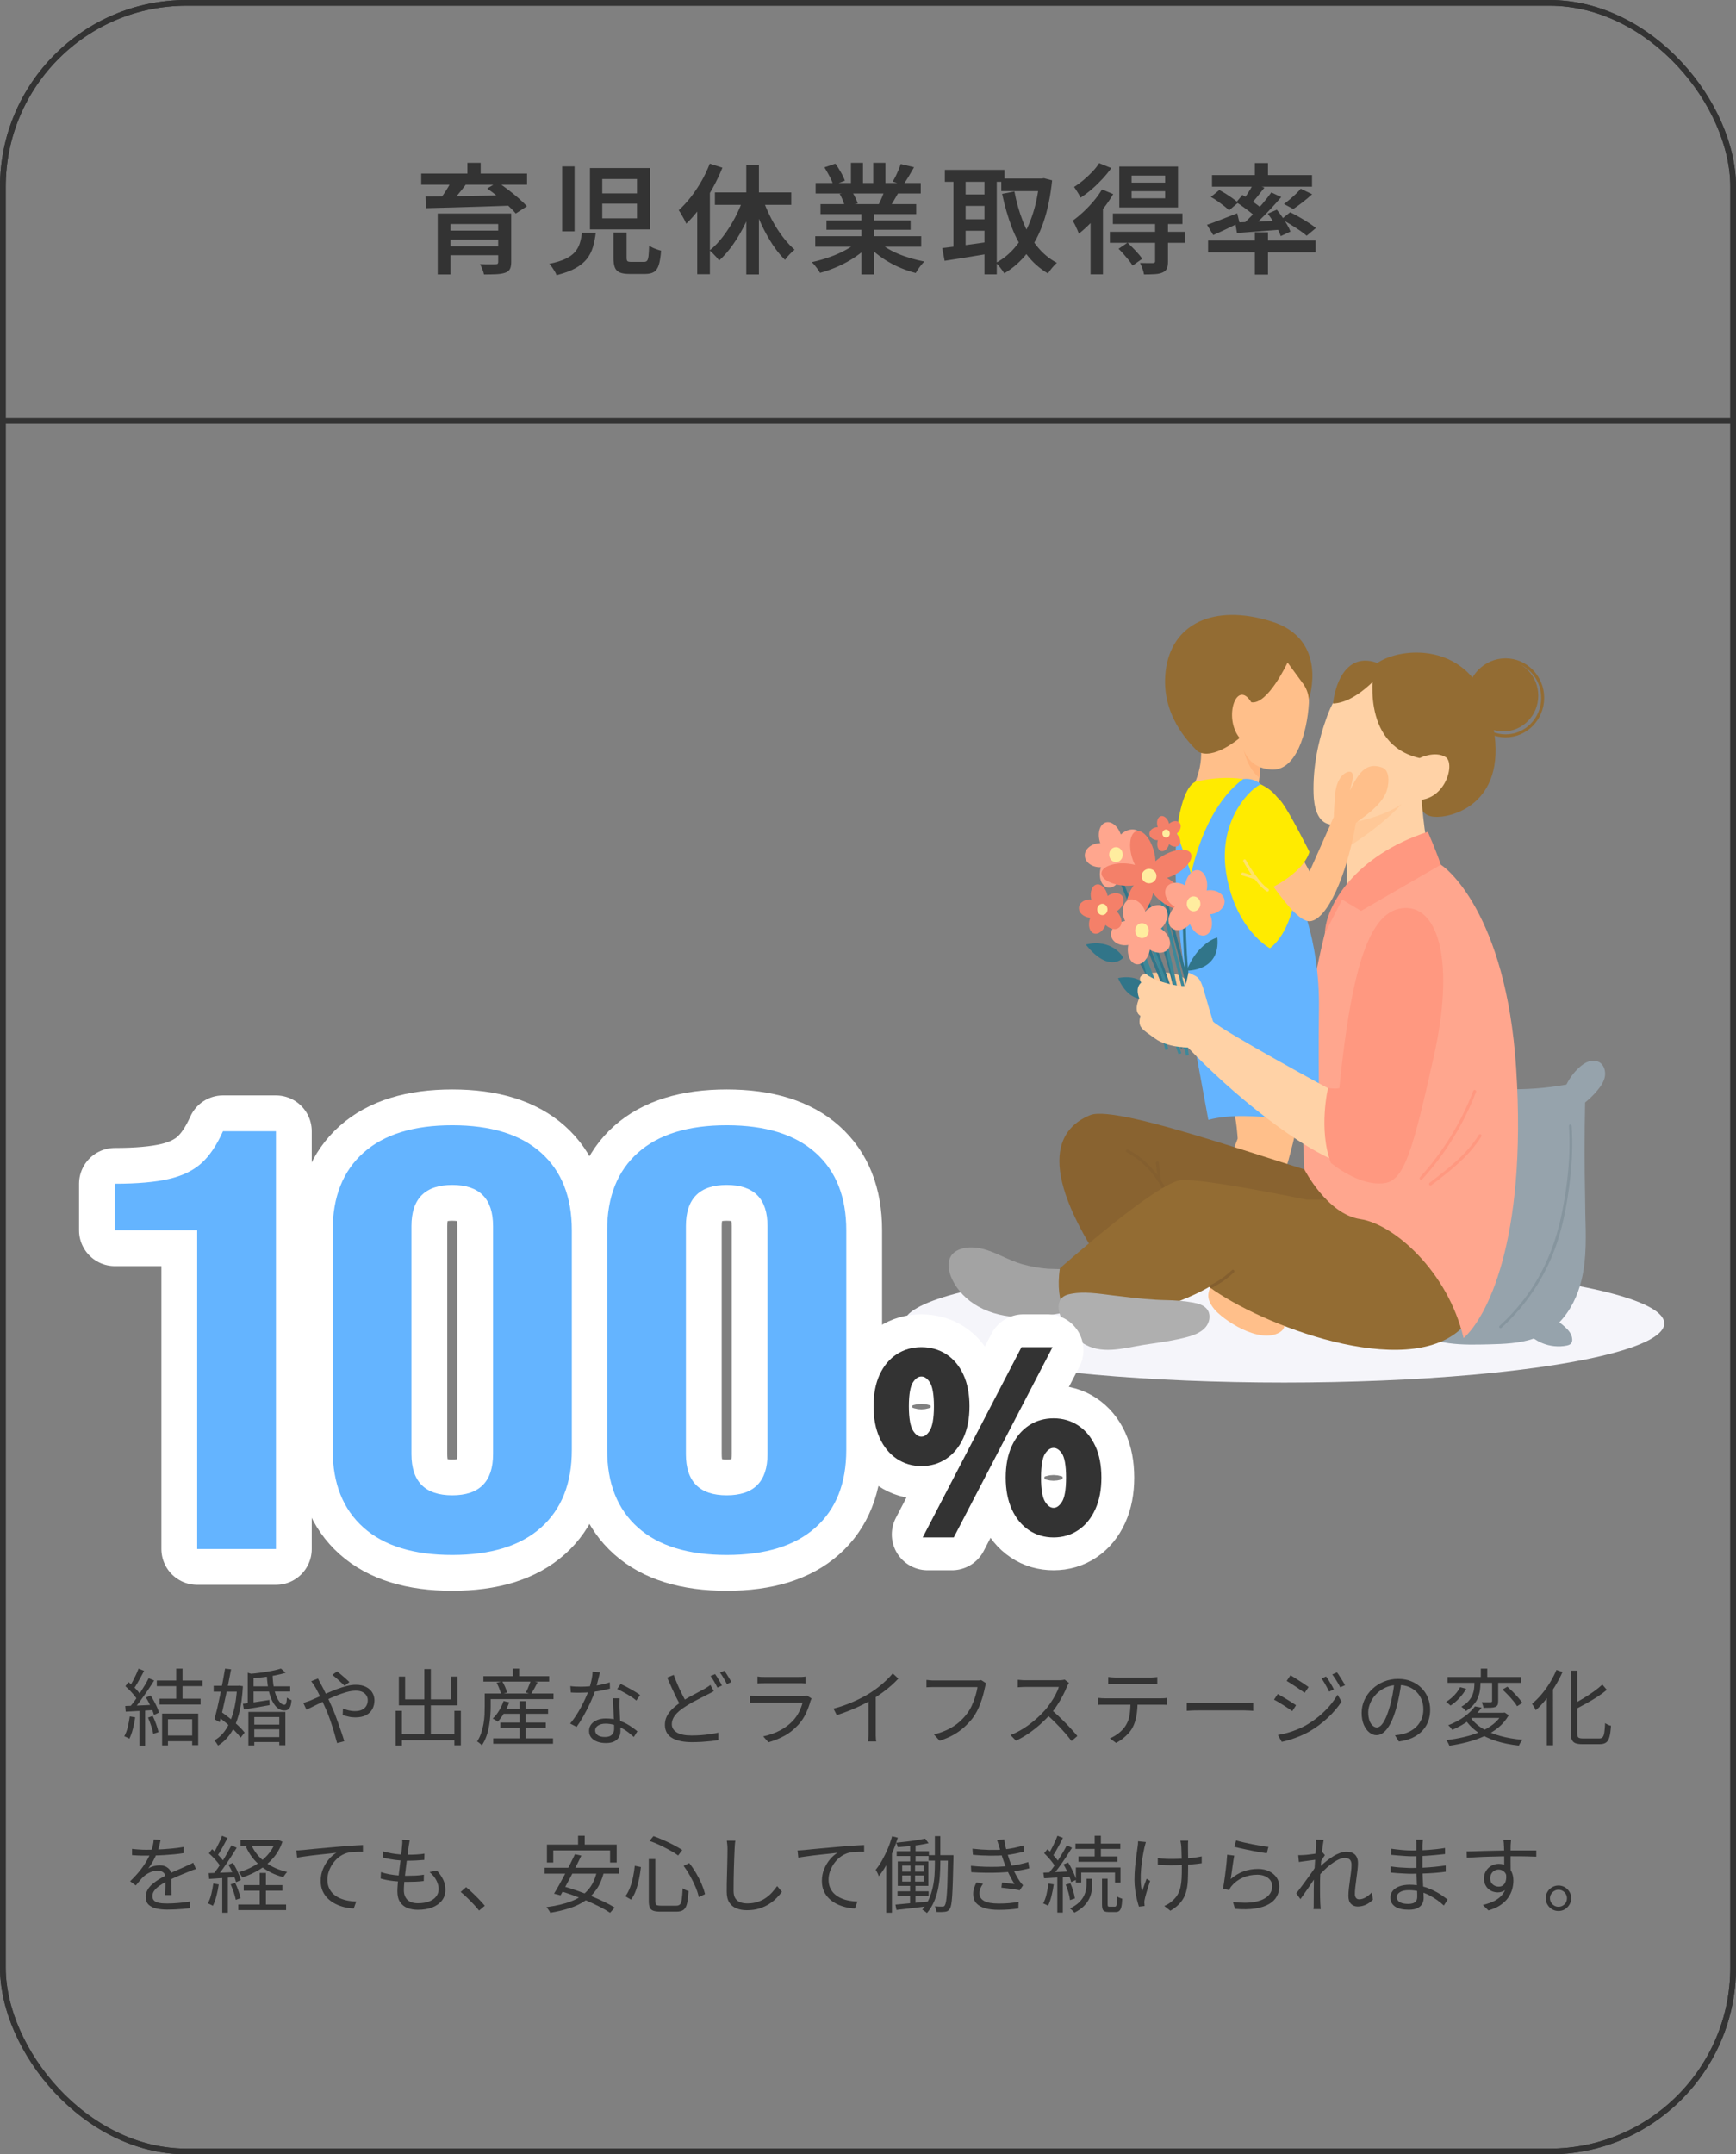 <svg xmlns="http://www.w3.org/2000/svg" id="_&#x30EC;&#x30A4;&#x30E4;&#x30FC;_2" viewBox="0 0 290.96 360.96"><rect x="0" y="0" width="290.96" height="360.96" fill="#808080" stroke="none"/><defs><style>.cls-1{fill:#64b4ff;}.cls-2{fill:#ff9880;}.cls-3{fill:#ffa68e;}.cls-4{fill:#ffeb00;}.cls-5{fill:#ffd2a6;}.cls-6,.cls-7{fill:#333;}.cls-8{fill:#ffbf8a;}.cls-9{fill:#96a3ac;}.cls-7,.cls-10,.cls-11,.cls-12,.cls-13,.cls-14{stroke-miterlimit:10;}.cls-7,.cls-12{stroke:#333;}.cls-15{fill:#f48069;}.cls-10{stroke:#845f2f;}.cls-10,.cls-11,.cls-12,.cls-13,.cls-14,.cls-16{fill:none;}.cls-10,.cls-11,.cls-13,.cls-14{stroke-width:.5px;}.cls-10,.cls-11,.cls-14,.cls-16{stroke-linecap:round;}.cls-17{fill:#896330;}.cls-18{fill:#3d8899;}.cls-19{fill:#ffb37b;}.cls-20{fill:#936c33;}.cls-21{fill:#f5f5fa;}.cls-11{stroke:#ff9880;}.cls-12{stroke-width:.96px;}.cls-13{stroke:#936c33;}.cls-22{fill:#317589;}.cls-23{fill:#ffed9f;}.cls-24{fill:#ffc897;}.cls-14{stroke:#ffe269;}.cls-25{fill:#a3a3a3;}.cls-26{fill:#86959e;}.cls-16{stroke:#fff;stroke-linejoin:round;stroke-width:12px;}.cls-27{fill:#afafaf;}</style></defs><g id="design"><rect class="cls-12" x=".48" y=".48" width="290" height="360" rx="30.78" ry="30.78"></rect><ellipse class="cls-21" cx="215.21" cy="221.74" rx="63.73" ry="9.91"></ellipse><path class="cls-9" d="M268.05,177.98c-.54-.31-1.22-.31-1.8-.12-.59.2-1.1.58-1.56.99-.89.81-1.62,1.79-2.15,2.87-6.88,1.25-14.03,1.01-20.8-.73-4.42-1.13-8.9-2.91-13.4-2.16l-.65-.16c-.87.93-.89,2.35-.88,3.63.01,5.38-.59,10.84-2.56,15.85-1.96,4.98-5.24,9.47-6.37,14.71-.35,1.64-.48,3.36-.09,4.98.4,1.63,1.37,3.16,2.82,3.99,1.63.93,3.62.88,5.49.89,2.35.02,4.7.2,7.03.51,1.57.21,3.12.46,4.67.79,1.69.37,3.36.81,5.07,1.04,2.2.3,4.44.24,6.66.19,2.54-.06,5.16-.16,7.54-.97.45.29.91.56,1.4.76,1.31.54,2.76.69,4.13.41.28-.06.58-.15.76-.4.13-.19.17-.45.15-.69-.05-.82-.61-1.48-1.19-2.01-.31-.28-.63-.55-.96-.8,1.86-1.92,3.09-4.48,3.72-7.11.88-3.69.72-7.53.62-11.33-.02-.8-.02-1.6-.03-2.4-.11-5.33-.11-10.66,0-15.99.75-.6,1.44-1.27,2.05-2.01.58-.7,1.12-1.48,1.27-2.37s-.16-1.92-.95-2.38Z"></path><path class="cls-24" d="M192.02,163.14c2.36-.31,6.37-.61,7.25,1.96s-2.38,5.55-2.38,5.55l-4.86-7.51Z"></path><path class="cls-8" d="M206.69,186.01c.54,1.23.75,4.77.75,4.77-2.73,6.74-4.92,17.26-3.55,23.09-1.64,2.47-1.84,3.62-.42,5.42s7.59,6,11.02,3.94c3.43-2.05-4.86-8.85-4.86-8.85,5.56-17.21,6.02-18.67,7.07-22.87,1.35-5.39.85-7.24.85-7.24l-10.86,1.73Z"></path><path class="cls-17" d="M226.63,198.25c-8.8-2-39.08-13.38-43.91-11.41s-9.77,7.77,2.69,26.05c51.58,1.57,41.21-14.64,41.21-14.64Z"></path><path class="cls-10" d="M197.29,205.66s-1.04-8.93-8.32-12.81"></path><path class="cls-8" d="M211.32,127.65c-.03,1.32-.49,4.6-.49,4.6-7.94,3.67-11.77,1.2-11.77,1.2,0,0,2.52-3.56,2.24-7.83,1.75-6.02,10.23-7.17,10.02,2.02Z"></path><path class="cls-25" d="M178.66,212.71c0-.06-2.87-.11-3.08-.13-1.45-.12-2.9-.38-4.3-.78-2.01-.57-3.83-1.68-5.81-2.33-1.53-.5-3.3-.71-4.81-.06-2.09.89-1.91,3.1-1.13,4.82.9,1.99,2.53,3.62,4.43,4.68,2.18,1.22,4.7,1.75,7.2,1.8,1.64.04,3.28-.13,4.9-.39.31-.05,3.73-.55,3.73-.8,0,0-1.13-6.82-1.13-6.83Z"></path><path class="cls-20" d="M202.65,215.62c8.67,6.4,32.96,15.72,42.23,7.01-3.28-17.57-6.35-21.54-6.35-21.54l-19.54-.08s-16.93-3.53-20.97-3.28c-4.04.25-20.38,14.78-20.38,14.78-.93,6.24,1.77,8.7,1.77,8.7,0,0,6.48.74,13.39-1.48s9.85-4.1,9.85-4.1Z"></path><path class="cls-20" d="M235.29,131.33c.11.33,2.85,2.69,2.85,2.69,0,0-.64,2.9,2.76,2.85,3.39-.05,12.62-3.04,8.9-17.25-3.53-13.46-17.24-10.89-19.73-7.83,1.61,8.59,5.23,19.54,5.23,19.54Z"></path><path class="cls-5" d="M238.21,133.11c.13,2.05.65,9.02,2.12,12.75-7.64,6.28-14.66,6.28-14.66,6.28,0,0,.41-11.88-.53-13.86-1.48-2.56-.7-3.99-.7-3.99,0,0,12.87-15.59,13.77-1.18Z"></path><path class="cls-5" d="M230.06,111.79c-3.7.82-6.35,4.77-7.59,8.11-1.55,4.18-2.45,8.64-2.31,13.11.06,1.96.52,4.87,2.92,5.16,6.13.76,11.25-2.99,13.01-4.3,5.89,1.41,8-5.91,6.2-7.02s-4.35.16-4.35.16c2.18-9.07-7.88-15.23-7.88-15.23Z"></path><ellipse class="cls-20" cx="251.97" cy="116.56" rx="5.85" ry="5.99"></ellipse><ellipse class="cls-13" cx="252.34" cy="116.93" rx="6.22" ry="6.37"></ellipse><path class="cls-3" d="M240.98,144.62c1.28.35,11.45,8.5,13.13,34.3,1.91,29.44-5.2,42.15-8.81,45.27-2.63-11.16-11.71-19.1-17.29-19.92s-9.4-8.34-9.4-8.34c0,0,.07,1.77-.43-10.38-.51-12.15,3.87-29.17,3.87-29.17,0,0,3.83-15.93,18.94-11.77Z"></path><path class="cls-27" d="M193.59,217.77c.59.03,1.18.06,1.77.07,1.54.03,3.08.12,4.59.4.9.17,2,.45,2.51,1.35s.22,2.04-.38,2.76c-1.11,1.32-3.16,1.7-4.71,2.05-1.91.42-3.85.64-5.77.95-3.35.55-7.17,1.72-10.23-.39-3.61-2.49-5.51-7.26-2.33-8.07,2.42-.62,5.18-.12,7.61.17,2.32.28,4.62.57,6.94.7Z"></path><path class="cls-4" d="M197.21,139.81c.37-4.05,1.46-8.09,3.14-8.81,3.75-.94,10.6-1.49,13.74,2.62,2.87,11.55,4.46,24.95,4.46,24.95l-20.04,3.87s-1.79-17.26-1.3-22.63Z"></path><path class="cls-1" d="M211.32,131.43c-1.13.27-7.35,5.52-5.79,14.96,1.56,9.44,7.31,12.49,7.31,12.49,3.76-2.87,4.37-9.6,4.37-9.6,0,0,4.03,7.59,3.85,19.82-.18,12.23.25,19.72-.23,19.63s-11.09-2.98-18.31-1.1c-3.94-21.51-3.15-16.53-4.05-25.64s1.48-25.2,9.88-31.46c1.94-.23,2.99.9,2.99.9Z"></path><path class="cls-24" d="M224.65,138.22s6.69-.93,10.29-3.52c-4.09,4.4-9.55,7.53-9.55,7.53l-.75-4.01Z"></path><path class="cls-2" d="M222.05,156.39c.16-4.65,5.03-13.03,17.26-17.02,1.95,4.54,2.16,5.53,2.16,5.53l-13.35,7.72c-1.97-1.15-3.17-1.9-3.17-1.9l-2.9,5.68Z"></path><path class="cls-20" d="M230.29,111.94s-2.53,12.79,7.66,15.08c5.89-9.52-7.66-15.08-7.66-15.08Z"></path><path class="cls-20" d="M232.28,111.79s-4.39,5.92-8.87,6.09c.77-5.84,3.96-9,8.87-6.09Z"></path><path class="cls-8" d="M226.23,132.43c.75-2.4.6-3.07,0-3.12s-2.24.75-2.47,3.94c-.23,3.13-.21,3.61-.21,3.61l-4.06,9.16c-1.17-2.08-1.29-2.51-1.29-2.51l-5.22,4.43c2.27,3.16,4.88,6.59,6.61,6.41,2.85-.3,6.09-7.5,7.67-16.48,2.22-1.62,3.95-2.93,4.9-4.75.6-1.15,1.03-3.99-.52-4.53-2.71-.94-3.91.91-5.4,3.85Z"></path><path class="cls-19" d="M208.28,124.57s.27,3.68,2.79,5.76c.21-2.47.25-3.47.25-3.47l-3.04-2.28Z"></path><path class="cls-20" d="M217.7,117.6l1.7-.53s3.35-9.96-6.33-12.95c-9.68-3-16.76.41-17.7,8.33-.86,7.29,3.88,11.93,5.34,13.43,2.57,1.62,7.06-2.23,7.06-2.23l9.93-6.05Z"></path><path class="cls-8" d="M218.38,114.52c.71.97,1.07,2.16.99,3.36-.28,4.71-2.08,11.44-6.4,11.06-3.27-.29-4.48-2.39-5.21-5.29-2.77-3.43-.49-9.99,1.96-5.98,2.76.46,6.08-6.66,6.08-6.66l2.57,3.51Z"></path><path class="cls-1" d="M199.98,147.4c-.07-.35-2.74-7.83-2.74-7.83,0,0-.97,8.56,1.24,22.65,5.11-6.01,1.5-14.82,1.5-14.82Z"></path><line class="cls-10" x1="193.97" y1="194.85" x2="194.33" y2="197.85"></line><path class="cls-11" d="M247.16,182.87c-2.06,5.35-5.12,10.31-8.98,14.55"></path><path class="cls-11" d="M248.06,190.29c-2.04,3.31-5.21,5.73-8.3,8.09"></path><path class="cls-22" d="M198.6,174.17c-1.85-6.4-6.79-19.57-6.84-19.7l.47-.21c.05.13,5,13.32,6.85,19.74l-.48.17Z"></path><path class="cls-22" d="M201.04,172.87c-.48-1.11-.79-2.31-1.09-3.46l-5.32-20.43.48-.15,5.32,20.43c.29,1.13.6,2.3,1.06,3.37l-.46.24Z"></path><path class="cls-22" d="M199.61,175.04c-.85-2.54-1.73-5.17-2.47-7.83-.27-.96-.51-1.93-.76-2.9-.27-1.06-.55-2.17-.85-3.24-1.38-4.89-3.3-9.63-5.17-14.22l.46-.22c1.87,4.6,3.8,9.36,5.19,14.28.3,1.08.59,2.18.86,3.25.25.97.49,1.93.76,2.89.73,2.64,1.61,5.26,2.46,7.8l-.47.19Z"></path><path class="cls-22" d="M197.64,173.1l-.49.14c-.41-1.73-.84-3.52-1.38-5.24-.64-2.05-1.47-4.06-2.26-6.01l-6.52-15.92.46-.23,6.52,15.92c.8,1.96,1.63,3.98,2.28,6.05.55,1.74.98,3.54,1.39,5.28Z"></path><path class="cls-22" d="M197.97,175.72c-1.54-2.22-2.63-4.85-3.67-7.39-.54-1.31-1.1-2.67-1.71-3.95-.8-1.67-1.74-3.3-2.64-4.86-1.13-1.96-2.3-3.99-3.23-6.15l.46-.24c.92,2.13,2.08,4.14,3.2,6.09.91,1.58,1.85,3.21,2.66,4.9.62,1.29,1.18,2.66,1.72,3.98,1.04,2.52,2.11,5.12,3.61,7.28l-.4.33Z"></path><path class="cls-22" d="M200.72,174.22c-1.22-4.25-1.97-9-2.3-14.52-.18-3.1-.22-6.24-.25-9.28h.5c.03,3.03.07,6.16.25,9.25.32,5.48,1.07,10.18,2.28,14.38l-.48.17Z"></path><polygon class="cls-18" points="200.94 174.91 200.45 175.05 194.07 149.35 194.55 149.21 200.94 174.91"></polygon><path class="cls-18" d="M198.87,175.67l-.49.14c-.22-.92-.45-1.84-.69-2.76-1.1-4.15-2.58-8.23-4.01-12.18l-2.75-7.57.47-.2,2.75,7.57c1.44,3.96,2.92,8.05,4.03,12.23.24.92.47,1.84.69,2.77Z"></path><path class="cls-18" d="M195.81,175.79l-.49.14c-1.57-6.53-3.25-13.12-4.99-19.6l.48-.16c1.74,6.48,3.42,13.08,4.99,19.61Z"></path><path class="cls-18" d="M199.26,176.79l-.5.08c-1.08-7.76-2.67-15.52-4.74-23.06l.48-.16c2.08,7.56,3.67,15.35,4.75,23.14Z"></path><path class="cls-18" d="M197.53,176.66c-2.17-6.41-4.56-12.82-7.11-19.05l.46-.23c2.55,6.24,4.94,12.67,7.12,19.08l-.47.19Z"></path><path class="cls-3" d="M187.87,139.81c1.11-1.01,2.54-1.12,3.19-.26s.28,2.37-.83,3.38-2.54,1.12-3.19.26-.28-2.37.83-3.38Z"></path><ellipse class="cls-3" cx="186.12" cy="140.52" rx="1.86" ry="2.83" transform="translate(-31.93 57.81) rotate(-16.28)"></ellipse><ellipse class="cls-3" cx="184.43" cy="143.27" rx="2.61" ry="2.02" transform="translate(-5.3 7.1) rotate(-2.17)"></ellipse><ellipse class="cls-3" cx="186.26" cy="145.92" rx="2.84" ry="1.86" transform="translate(.31 292.24) rotate(-76.27)"></ellipse><path class="cls-3" d="M190.24,143.26c1.16.94,1.61,2.43,1,3.32s-2.04.87-3.2-.07c-1.16-.94-1.61-2.43-1-3.32s2.04-.87,3.2.07Z"></path><path class="cls-23" d="M186.31,142.23c.49-.44,1.21-.37,1.61.17s.33,1.32-.15,1.76-1.21.37-1.61-.17-.33-1.32.15-1.76Z"></path><ellipse class="cls-15" cx="191.54" cy="143.03" rx="1.91" ry="3.91" transform="translate(-31.71 57.56) rotate(-15.8)"></ellipse><ellipse class="cls-15" cx="188.6" cy="146.53" rx="1.86" ry="3.99" transform="translate(30.39 325.45) rotate(-86.36)"></ellipse><ellipse class="cls-15" cx="191.04" cy="150.38" rx="3.91" ry="1.9" transform="translate(-23.25 265.23) rotate(-66.4)"></ellipse><ellipse class="cls-15" cx="195.57" cy="149.39" rx="1.88" ry="3.95" transform="translate(-45.19 200.35) rotate(-49.33)"></ellipse><ellipse class="cls-15" cx="196.08" cy="144.89" rx="3.97" ry="1.87" transform="translate(-45.24 110.17) rotate(-28.28)"></ellipse><ellipse class="cls-23" cx="192.59" cy="146.79" rx="1.24" ry="1.21"></ellipse><ellipse class="cls-3" cx="200.45" cy="148.61" rx="2.85" ry="1.85" transform="translate(29.19 330.1) rotate(-83.21)"></ellipse><ellipse class="cls-3" cx="197.74" cy="150.11" rx="1.97" ry="2.67" transform="translate(-38.77 225.6) rotate(-54.9)"></ellipse><path class="cls-3" d="M199.42,154.87c-1.05,1.08-2.46,1.3-3.17.49s-.42-2.35.63-3.43c1.05-1.08,2.46-1.3,3.17-.49s.42,2.35-.63,3.43Z"></path><ellipse class="cls-3" cx="201.13" cy="154.04" rx="1.87" ry="2.82" transform="translate(-39.66 75.29) rotate(-19.34)"></ellipse><ellipse class="cls-3" cx="202.65" cy="151.17" rx="2.61" ry="2.02" transform="translate(-17.55 26.95) rotate(-7.29)"></ellipse><ellipse class="cls-23" cx="200.05" cy="151.44" rx="1.14" ry="1.25"></ellipse><ellipse class="cls-3" cx="190.22" cy="153.39" rx="1.88" ry="2.81" transform="translate(-42.91 80.15) rotate(-21.44)"></ellipse><ellipse class="cls-3" cx="188.81" cy="156.33" rx="2.61" ry="2.02" transform="translate(-25.81 37.89) rotate(-10.73)"></ellipse><ellipse class="cls-3" cx="190.9" cy="158.74" rx="2.85" ry="1.85" transform="translate(5.06 323.37) rotate(-81.28)"></ellipse><ellipse class="cls-3" cx="193.65" cy="157.37" rx="1.97" ry="2.68" transform="translate(-49.36 214.02) rotate(-52.22)"></ellipse><path class="cls-3" d="M192.16,152.53c1.09-1.03,2.51-1.19,3.18-.34.67.85.33,2.37-.76,3.4s-2.51,1.19-3.18.34-.33-2.37.76-3.4Z"></path><path class="cls-23" d="M190.38,156.5c-.29-.62-.06-1.37.5-1.68s1.25-.07,1.54.55.06,1.37-.5,1.68-1.25.07-1.54-.55Z"></path><ellipse class="cls-15" cx="184.25" cy="150.3" rx="1.4" ry="2.15" transform="translate(-27.17 41.48) rotate(-11.97)"></ellipse><ellipse class="cls-15" cx="182.8" cy="152.24" rx="1.53" ry="1.97" transform="translate(14.67 320.54) rotate(-84.82)"></ellipse><ellipse class="cls-15" cx="184" cy="154.37" rx="2.13" ry="1.41" transform="translate(-19.82 281.42) rotate(-71.93)"></ellipse><ellipse class="cls-15" cx="186.23" cy="153.82" rx="1.46" ry="2.06" transform="translate(-55.29 157.19) rotate(-40.35)"></ellipse><ellipse class="cls-15" cx="186.48" cy="151.33" rx="2.02" ry="1.49" transform="translate(-53.49 141.88) rotate(-36.8)"></ellipse><ellipse class="cls-23" cx="184.76" cy="152.38" rx=".86" ry=".95"></ellipse><ellipse class="cls-15" cx="194.97" cy="138.21" rx="1" ry="1.52" transform="translate(-29.89 57.25) rotate(-15.53)"></ellipse><ellipse class="cls-15" cx="194.04" cy="139.68" rx="1.4" ry="1.09" transform="translate(-2.17 3.07) rotate(-.9)"></ellipse><ellipse class="cls-15" cx="195" cy="141.12" rx="1.53" ry="1" transform="translate(9.63 294.67) rotate(-75.53)"></ellipse><ellipse class="cls-15" cx="196.56" cy="140.59" rx="1.05" ry="1.46" transform="translate(-42.04 178.95) rotate(-44.71)"></ellipse><ellipse class="cls-15" cx="196.61" cy="138.81" rx="1.45" ry="1.05" transform="translate(-42.61 165.26) rotate(-41.53)"></ellipse><ellipse class="cls-23" cx="195.44" cy="139.66" rx=".62" ry=".67"></ellipse><path class="cls-22" d="M198.9,162.64c1.47-3.97,4.41-5.44,5.13-5.53.55,5.7-5.13,5.53-5.13,5.53Z"></path><path class="cls-22" d="M193.32,167.02s-1.07-4.09-5.93-3.14c2.28,5.14,5.93,3.14,5.93,3.14Z"></path><path class="cls-22" d="M188.22,160.51c.09-.27-2.01-3.3-6.23-2.24,3.91,4.88,6.23,2.24,6.23,2.24Z"></path><path class="cls-5" d="M224.24,183.21c-1.31-.63-19.57-10.61-20.93-12.06-1.79-5.68-1.72-7.01-3.07-7.69s-1.06-.44-1.06-.44c0,0-.44,2.13-.54,2.18-1.5.15-5.4-.9-6.61-2.06-1.6.44-.75,1.49-.75,1.49-1.12.92-.34,2.63-.34,2.63-1.07,2.43.2,2.94.2,2.94-.53,1.99.28,2.21,2.41,3.78s5.55,1.53,5.55,1.53c7.08,7.47,18.81,17.15,26.43,19.67,1.75-8.88-1.27-11.96-1.27-11.96Z"></path><path class="cls-2" d="M222.59,182.27c.57.16,1.89.16,1.89,0,2.13-21.02,5.25-29.96,11-30.13s8.3,9.36,4.85,24.79-4.89,20.74-8.16,21.29c-4.27.71-9.11-3.37-9.11-3.37-2.13-5.66-.47-12.58-.47-12.58Z"></path><path class="cls-4" d="M212.12,149.22c-2.96-2.67-6.65-9.85-3.97-13.41s5.09-3.42,6.57-1.54,4.75,8.48,4.75,8.48c-1.26,3.92-7.34,6.47-7.34,6.47Z"></path><path class="cls-14" d="M208.61,144.24s2,3.7,3.82,4.9"></path><line class="cls-14" x1="208.3" y1="146.44" x2="210.46" y2="147.11"></line><path class="cls-10" d="M202.97,215.56s1.96-.9,3.67-2.56"></path><path class="cls-26" d="M262.96,188.64c.33,4.95-.22,9.91-1.21,14.76-.93,4.54-2.57,8.81-5.15,12.67-1.5,2.23-3.27,4.27-5.26,6.08-.22.2.1.52.32.32,3.5-3.18,6.32-7.09,8.22-11.42s2.79-9.1,3.31-13.79c.32-2.86.42-5.75.23-8.62-.02-.29-.47-.29-.45,0h0Z"></path><rect class="cls-12" x=".48" y=".48" width="290" height="360" rx="30.78" ry="30.78"></rect><line class="cls-12" x1=".48" y1="70.48" x2="290.48" y2="70.48"></line><path class="cls-6" d="M70.6,29.08h17.74v1.88h-17.74v-1.88ZM71.32,32.92c.92,0,1.95,0,3.1-.02,1.15-.01,2.37-.03,3.67-.06,1.3-.03,2.63-.05,3.99-.07s2.71-.04,4.04-.07l-.12,1.74c-1.75.07-3.51.13-5.28.18-1.77.05-3.46.1-5.07.15-1.61.05-3.03.08-4.27.11l-.06-1.96ZM73.36,35.78h10.82v1.76h-8.68v8.44h-2.14v-10.2ZM75.74,30.22l2.4.62c-.45.61-.94,1.23-1.46,1.84-.52.61-.99,1.13-1.4,1.56l-1.72-.62c.25-.32.52-.68.79-1.07.27-.39.53-.8.77-1.21.24-.41.45-.79.62-1.12ZM74.66,38.64h9.66v1.5h-9.66v-1.5ZM74.66,41.26h9.62v1.5h-9.62v-1.5ZM78.34,27.28h2.22v2.74h-2.22v-2.74ZM83.5,35.78h2.18v8.14c0,.52-.08.91-.23,1.18-.15.27-.42.47-.79.6-.39.13-.87.21-1.45.24-.58.03-1.28.04-2.09.04-.05-.25-.14-.54-.27-.87-.13-.33-.26-.61-.39-.85.35.01.7.02,1.06.03.36,0,.68,0,.96,0,.28,0,.47-.01.58-.01.17,0,.29-.03.35-.09.06-.06.09-.16.09-.29v-8.12ZM81.66,31.58l1.74-1.06c.56.37,1.15.8,1.77,1.27.62.47,1.21.95,1.77,1.44.56.49,1.02.93,1.38,1.33l-1.88,1.22c-.32-.4-.75-.85-1.28-1.34-.53-.49-1.1-.99-1.71-1.49-.61-.5-1.2-.96-1.79-1.37Z"></path><path class="cls-6" d="M97.54,38.98h2.32c-.11.88-.27,1.69-.49,2.43-.22.74-.56,1.4-1.03,1.99s-1.11,1.1-1.92,1.55c-.81.45-1.86.83-3.14,1.15-.07-.2-.17-.42-.31-.65-.14-.23-.29-.46-.45-.69-.16-.23-.31-.41-.46-.56,1.12-.23,2.02-.5,2.71-.83.69-.33,1.22-.71,1.59-1.14.37-.43.64-.92.81-1.45.17-.53.29-1.13.37-1.8ZM94.22,27.88h2.08v10.88h-2.08v-10.88ZM98.88,28.16h10.06v10.28h-10.06v-10.28ZM100.94,30v2.4h5.82v-2.4h-5.82ZM100.94,34.12v2.46h5.82v-2.46h-5.82ZM102.82,38.96h2.2v4.22c0,.31.05.5.15.58s.32.12.67.12h2.1c.23,0,.4-.06.51-.19.11-.13.19-.38.24-.77.05-.39.08-.98.11-1.78.16.13.36.25.59.36.23.11.48.2.73.29.25.09.48.16.68.21-.08,1.04-.21,1.84-.39,2.4-.18.56-.45.95-.81,1.17-.36.22-.85.33-1.46.33h-2.6c-.72,0-1.28-.08-1.67-.25-.39-.17-.67-.45-.82-.84s-.23-.93-.23-1.61v-4.24Z"></path><path class="cls-6" d="M118.96,27.42l2.12.68c-.47,1.16-1.02,2.32-1.66,3.47s-1.33,2.24-2.08,3.25-1.52,1.9-2.32,2.66c-.08-.19-.19-.42-.34-.71-.15-.29-.31-.57-.48-.86-.17-.29-.32-.52-.44-.69.69-.63,1.36-1.35,2.01-2.18.65-.83,1.24-1.72,1.79-2.67.55-.95,1.01-1.94,1.4-2.95ZM116.86,33.06l2.1-2.1.02.02v14.96h-2.12v-12.88ZM124.68,32.96l1.84.54c-.44,1.33-.97,2.63-1.58,3.9s-1.29,2.44-2.04,3.51c-.75,1.07-1.54,1.99-2.38,2.75-.12-.19-.27-.38-.46-.59-.19-.21-.38-.41-.58-.61s-.38-.37-.54-.5c.8-.64,1.57-1.44,2.3-2.41s1.4-2.02,1.99-3.16c.59-1.14,1.08-2.28,1.45-3.43ZM119.82,32.24h12.8v2.08h-12.8v-2.08ZM125.08,27.62h2.12v18.36h-2.12v-18.36ZM127.7,32.9c.28.85.61,1.71,1,2.56.39.85.82,1.68,1.3,2.47.48.79.99,1.52,1.53,2.18.54.66,1.09,1.24,1.65,1.73-.16.12-.34.28-.55.48-.21.2-.4.41-.59.62-.19.21-.34.41-.46.6-.59-.56-1.15-1.22-1.69-1.98-.54-.76-1.05-1.59-1.53-2.48-.48-.89-.92-1.82-1.31-2.79-.39-.97-.74-1.94-1.05-2.91l1.7-.48Z"></path><path class="cls-6" d="M143.94,40.34l1.7.78c-.63.68-1.39,1.32-2.28,1.92-.89.6-1.85,1.13-2.86,1.58-1.01.45-2.03.82-3.06,1.1-.09-.19-.22-.39-.38-.61-.16-.22-.33-.44-.5-.65-.17-.21-.34-.39-.5-.54,1-.21,2-.5,3-.85,1-.35,1.93-.77,2.78-1.24.85-.47,1.55-.97,2.1-1.49ZM136.64,39.58h17.76v1.76h-17.76v-1.76ZM136.7,30.66h17.62v1.76h-17.62v-1.76ZM137.52,34.2h16.04v1.68h-16.04v-1.68ZM138.18,28.04l1.84-.62c.31.43.61.91.92,1.45s.53,1.01.66,1.41l-1.94.72c-.12-.4-.32-.88-.61-1.43s-.58-1.06-.87-1.53ZM138.52,36.94h14.1v1.56h-14.1v-1.56ZM140.74,32.48l2.08-.34c.19.29.37.63.55,1,.18.37.31.69.39.96l-2.18.4c-.07-.27-.18-.59-.34-.98-.16-.39-.33-.73-.5-1.04ZM142.62,27.28h2.02v4.22h-2.02v-4.22ZM144.38,35.04h2.14v10.94h-2.14v-10.94ZM147,40.3c.41.4.91.79,1.49,1.16.58.37,1.22.71,1.92,1.01.7.3,1.43.56,2.2.79.77.23,1.54.41,2.31.56-.15.15-.31.33-.5.56-.19.23-.36.46-.53.71-.17.25-.3.46-.41.65-.79-.2-1.56-.46-2.33-.77-.77-.31-1.5-.67-2.21-1.08-.71-.41-1.37-.86-1.98-1.35-.61-.49-1.15-1.02-1.62-1.58l1.66-.66ZM146.36,27.28h2.04v4.1h-2.04v-4.1ZM148.32,31.74l2.26.54c-.27.47-.53.92-.78,1.35-.25.43-.49.8-.7,1.11l-1.82-.5c.19-.37.38-.79.57-1.25.19-.46.35-.88.47-1.25ZM150.96,27.48l2.24.54c-.31.55-.62,1.08-.94,1.61-.32.53-.62.98-.9,1.35l-1.74-.56c.17-.27.34-.57.51-.92.17-.35.32-.7.47-1.05.15-.35.27-.68.36-.97Z"></path><path class="cls-6" d="M157.92,41.56c.65-.07,1.41-.16,2.26-.27.85-.11,1.76-.24,2.71-.37.95-.13,1.9-.27,2.85-.4l.12,1.96c-1.32.23-2.65.45-3.98.66-1.33.21-2.52.4-3.56.56l-.4-2.14ZM158.36,28.46h10v2h-10v-2ZM159.8,29.26h2.04v13.06h-2.04v-13.06ZM160.92,32.58h4.92v1.92h-4.92v-1.92ZM160.92,36.74h4.92v1.92h-4.92v-1.92ZM165,29.26h2.06v16.7h-2.06v-16.7ZM174.2,29.92h.38l.38-.06,1.38.36c-.28,2.69-.77,5.04-1.46,7.04s-1.59,3.7-2.68,5.1c-1.09,1.4-2.39,2.55-3.88,3.44-.16-.27-.38-.58-.65-.93-.27-.35-.52-.63-.75-.83,1.32-.69,2.48-1.68,3.49-2.96,1.01-1.28,1.83-2.82,2.48-4.62.65-1.8,1.08-3.82,1.31-6.06v-.48ZM167.82,29.92h6.98v2.1h-6.98v-2.1ZM170.02,32.08c.33,1.77.81,3.44,1.42,5,.61,1.56,1.39,2.94,2.33,4.13.94,1.19,2.06,2.14,3.37,2.83-.16.13-.34.31-.53.52s-.37.43-.54.65-.31.42-.43.61c-1.41-.84-2.61-1.91-3.6-3.22-.99-1.31-1.81-2.81-2.46-4.52-.65-1.71-1.19-3.57-1.62-5.6l2.06-.4Z"></path><path class="cls-6" d="M184.7,31.74l1.88.78c-.47.8-1.02,1.61-1.66,2.43-.64.82-1.31,1.59-2.02,2.31-.71.72-1.4,1.35-2.08,1.9-.05-.16-.14-.38-.26-.66s-.25-.56-.39-.84c-.14-.28-.27-.51-.39-.68.6-.43,1.2-.92,1.81-1.49.61-.57,1.18-1.17,1.72-1.81.54-.64,1-1.29,1.39-1.94ZM184.22,27.34l2.04.82c-.43.6-.92,1.21-1.49,1.82-.57.61-1.16,1.19-1.79,1.73-.63.54-1.25,1.01-1.88,1.41-.07-.17-.17-.37-.3-.59-.13-.22-.27-.44-.41-.66-.14-.22-.26-.4-.37-.55.53-.33,1.07-.72,1.6-1.17.53-.45,1.03-.91,1.49-1.4.46-.49.83-.96,1.11-1.41ZM182.78,35.94l2-2,.08.06v11.96h-2.08v-10.02ZM186.02,38.84h12.56v1.84h-12.56v-1.84ZM186.52,35.78h11.66v1.76h-11.66v-1.76ZM187.48,41.68l1.5-1.02c.43.4.88.85,1.36,1.36.48.51.85.95,1.1,1.34l-1.62,1.14c-.15-.27-.35-.56-.62-.89-.27-.33-.55-.66-.85-1-.3-.34-.59-.65-.87-.93ZM187.6,27.9h9.84v6.86h-9.84v-6.86ZM189.66,29.42v1.18h5.62v-1.18h-5.62ZM189.66,32.04v1.18h5.62v-1.18h-5.62ZM193.6,37.32h2.16v6.48c0,.51-.06.9-.19,1.19-.13.29-.37.51-.73.67-.35.15-.77.24-1.28.27-.51.03-1.11.05-1.82.05-.04-.29-.13-.62-.26-.98s-.27-.67-.4-.94c.45.01.89.02,1.31.02h.83c.16-.01.26-.04.31-.09.05-.05.07-.12.07-.23v-6.44Z"></path><path class="cls-6" d="M202.3,37.66c.64-.21,1.41-.5,2.31-.85.9-.35,1.82-.71,2.75-1.07l.38,1.58c-.75.36-1.5.72-2.27,1.09-.77.37-1.48.69-2.13.97l-1.04-1.72ZM202.48,40.3h18.02v1.98h-18.02v-1.98ZM202.94,33l1.42-1.16c.36.19.74.4,1.13.65.39.25.77.5,1.13.76.36.26.65.5.88.71l-1.5,1.28c-.21-.21-.49-.46-.84-.73-.35-.27-.71-.54-1.09-.81-.38-.27-.76-.5-1.13-.7ZM203.14,29.34h16.76v1.94h-16.76v-1.94ZM207.02,37.28c.65-.03,1.4-.06,2.25-.09.85-.03,1.75-.07,2.71-.12.96-.05,1.92-.09,2.88-.13v1.52c-1.35.11-2.68.21-4,.31-1.32.1-2.5.19-3.54.27l-.3-1.76ZM207.22,33.88l1-1.22c.39.23.8.49,1.24.78.44.29.86.58,1.25.87.39.29.71.55.95.79l-1.06,1.4c-.23-.25-.53-.53-.92-.84-.39-.31-.8-.62-1.23-.93-.43-.31-.84-.6-1.23-.85ZM213.08,32.24l1.66.78c-.55.64-1.14,1.3-1.78,1.99-.64.69-1.29,1.34-1.94,1.97s-1.27,1.17-1.84,1.64l-1.26-.68c.57-.51,1.18-1.09,1.81-1.74.63-.65,1.24-1.33,1.83-2.02.59-.69,1.09-1.34,1.52-1.94ZM210.1,30.76l1.82.68c-.4.52-.81,1.04-1.23,1.56s-.81.97-1.17,1.34l-1.36-.6c.23-.28.46-.59.7-.94.24-.35.47-.7.68-1.06.21-.36.4-.69.56-.98ZM210.32,27.32h2.2v2.8h-2.2v-2.8ZM210.32,38.92h2.2v7.08h-2.2v-7.08ZM212.48,35.8l1.52-.66c.31.37.61.78.91,1.22.3.44.57.87.82,1.29.25.42.43.8.55,1.15l-1.62.76c-.11-.35-.28-.74-.51-1.17-.23-.43-.5-.88-.79-1.33-.29-.45-.59-.87-.88-1.26ZM214.78,36.74l1.46-1.18c.48.24.99.51,1.53.82s1.06.62,1.55.94c.49.32.91.61,1.24.88l-1.56,1.3c-.29-.27-.68-.56-1.16-.89s-.99-.66-1.53-.99c-.54-.33-1.05-.63-1.53-.88ZM218,31.62l1.92.92c-.51.47-1.04.92-1.6,1.35-.56.43-1.08.81-1.56,1.13l-1.56-.84c.31-.23.63-.49.98-.78.35-.29.68-.6,1.01-.91.33-.31.6-.6.81-.87Z"></path><path class="cls-6" d="M21.76,287.59l.9.15c-.09.66-.22,1.31-.39,1.95-.17.64-.36,1.18-.59,1.63-.07-.05-.15-.09-.25-.14-.1-.05-.2-.1-.31-.15-.11-.05-.2-.09-.29-.12.24-.43.44-.94.58-1.53.14-.59.26-1.19.34-1.8ZM20.99,285.84c.63-.02,1.37-.04,2.23-.08s1.75-.07,2.67-.12v.87c-.88.06-1.74.11-2.58.16-.84.05-1.59.09-2.24.12l-.08-.95ZM21.01,282.53l.52-.7c.26.21.53.45.8.71.27.26.52.52.74.78.22.26.4.49.52.69l-.56.81c-.13-.22-.31-.47-.52-.74-.22-.27-.46-.54-.72-.81-.26-.27-.52-.52-.77-.74ZM23.21,279.58l.94.36c-.17.34-.35.69-.56,1.06-.21.37-.41.73-.6,1.07-.2.34-.39.64-.57.9l-.73-.32c.18-.27.36-.59.55-.94.19-.36.37-.73.55-1.11s.32-.72.43-1.03ZM24.91,281.18l.92.39c-.33.53-.69,1.09-1.08,1.67-.4.58-.8,1.15-1.2,1.7s-.78,1.03-1.13,1.43l-.67-.35c.27-.32.55-.68.84-1.08.29-.4.58-.82.86-1.26.28-.44.55-.87.81-1.3s.47-.83.66-1.2ZM23.37,286.24h.95v6.24h-.95v-6.24ZM24.46,284.42l.78-.34c.21.31.4.63.59.98.19.35.35.68.5,1.01.14.33.25.62.31.88l-.83.39c-.07-.26-.18-.56-.32-.9-.14-.34-.3-.68-.48-1.04-.18-.35-.36-.69-.56-.99ZM24.82,287.78l.78-.27c.21.43.4.9.58,1.4s.31.94.38,1.3l-.87.29c-.07-.37-.18-.81-.35-1.32s-.35-.98-.53-1.41ZM26.28,281.57h7.66v.95h-7.66v-.95ZM26.73,284.62h6.89v.98h-6.89v-.98ZM27.17,287.11h6.05v5.29h-1.01v-4.34h-4.06v4.38h-.98v-5.33ZM27.71,290.79h5v.95h-5v-.95ZM29.53,279.58h1.06v5.49h-1.06v-5.49Z"></path><path class="cls-6" d="M35.81,282.46h4.3v.98h-4.3v-.98ZM39.73,282.46h.18l.18-.03.62.1c-.1,1.82-.32,3.37-.67,4.66-.34,1.29-.8,2.36-1.38,3.22-.58.86-1.28,1.54-2.11,2.06-.07-.13-.17-.28-.29-.45-.12-.17-.24-.3-.35-.41.75-.41,1.39-1.01,1.92-1.81.53-.79.96-1.78,1.29-2.97.33-1.19.53-2.58.62-4.17v-.21ZM37.72,279.58l1.01.11c-.13.69-.27,1.43-.43,2.22-.15.79-.32,1.58-.49,2.38-.17.8-.34,1.56-.51,2.29-.17.73-.33,1.39-.48,1.97l-.87-.49c.14-.52.29-1.13.46-1.83.16-.7.32-1.44.48-2.21s.31-1.54.45-2.3c.14-.77.27-1.48.38-2.14ZM36.41,287.53l.63-.74c.48.34.98.71,1.49,1.12.51.41.98.82,1.42,1.24.44.42.79.8,1.05,1.14l-.67.85c-.25-.35-.6-.75-1.03-1.18-.43-.43-.9-.86-1.41-1.28-.5-.42-1-.81-1.48-1.16ZM40.72,285.47c.57-.06,1.24-.16,2.02-.27.78-.12,1.58-.24,2.4-.37l.04.87c-.77.14-1.52.27-2.27.4-.75.13-1.43.24-2.04.33l-.15-.95ZM41.52,280.27l.98.28v5.21h-.98v-5.49ZM41.63,286.83h6.2v5.59h-1.02v-4.73h-4.19v4.76h-.99v-5.61ZM47.09,279.57l.8.7c-.51.16-1.1.3-1.75.43-.65.13-1.33.24-2.03.32s-1.39.15-2.06.21c-.02-.1-.06-.23-.11-.38s-.11-.28-.17-.39c.63-.05,1.29-.12,1.95-.21.67-.09,1.29-.2,1.88-.31s1.08-.24,1.48-.37ZM41.95,282.55h6.69v.87h-6.69v-.87ZM42.19,288.96h5.1v.78h-5.1v-.78ZM42.19,291.05h5.1v.83h-5.1v-.83ZM44.71,280.67h.98c.02.75.09,1.43.2,2.04.12.61.27,1.14.46,1.57.19.44.39.77.62,1.01.23.23.46.35.71.35.13,0,.23-.09.29-.28.06-.19.1-.49.12-.91.11.08.24.16.38.24s.27.13.39.17c-.04.46-.1.81-.2,1.06-.1.25-.23.42-.39.52-.16.1-.37.15-.62.15-.56,0-1.05-.25-1.48-.75-.42-.5-.76-1.19-1.01-2.09-.25-.89-.39-1.92-.44-3.07Z"></path><path class="cls-6" d="M50.82,285.33c.2-.06.4-.12.62-.2.22-.07.39-.14.52-.18.38-.16.82-.35,1.31-.57.49-.22,1.01-.45,1.55-.69s1.1-.47,1.66-.68c.56-.21,1.11-.38,1.65-.52s1.04-.2,1.51-.2c.65,0,1.21.11,1.67.34s.82.53,1.07.93c.25.4.38.85.38,1.36s-.12,1.01-.35,1.44c-.23.43-.59.77-1.06,1.02-.47.25-1.08.37-1.81.37-.39,0-.77-.04-1.14-.13s-.69-.17-.96-.27l.04-1.09c.27.12.58.23.92.31s.7.13,1.07.13c.51,0,.93-.08,1.25-.25s.55-.39.7-.67c.15-.28.22-.59.22-.92,0-.27-.07-.53-.22-.77s-.37-.44-.67-.59c-.3-.15-.68-.22-1.13-.22s-1.01.08-1.59.25c-.58.17-1.19.38-1.82.64-.63.26-1.25.54-1.85.83-.61.29-1.17.57-1.69.83s-.95.47-1.31.63l-.53-1.15ZM53.3,281.24c.04.08.08.17.14.28s.12.23.18.35c.06.12.12.22.17.31.27.49.56,1.07.88,1.73.32.66.62,1.31.9,1.95.2.43.39.91.6,1.43.2.52.39,1.05.58,1.59.19.54.36,1.05.53,1.54s.31.93.42,1.32l-1.2.32c-.14-.55-.31-1.15-.5-1.81-.2-.66-.41-1.32-.64-2s-.49-1.32-.76-1.93c-.21-.48-.43-.95-.64-1.41-.21-.45-.41-.87-.6-1.25-.19-.38-.36-.7-.52-.97-.08-.14-.19-.31-.32-.5-.13-.19-.25-.36-.36-.5l1.15-.46ZM57.75,282.45c-.19-.18-.4-.38-.64-.61-.24-.23-.49-.45-.74-.67-.25-.22-.48-.4-.67-.55l.8-.57c.16.11.37.28.62.49.26.21.52.44.78.67.26.23.48.44.66.62l-.8.63Z"></path><path class="cls-6" d="M66.31,286.65h1.05v5.81h-1.05v-5.81ZM66.83,290.54h9.88v1.04h-9.88v-1.04ZM66.85,280.91h1.05v3.82h7.69v-3.82h1.09v4.83h-9.83v-4.83ZM71.12,279.65h1.09v11.49h-1.09v-11.49ZM76.16,286.65h1.08v5.78h-1.08v-5.78Z"></path><path class="cls-6" d="M81.22,283.75h1.02v2.2c0,.46-.02.96-.06,1.52-.04.56-.11,1.12-.21,1.71-.1.58-.24,1.16-.44,1.71-.2.56-.45,1.08-.77,1.55-.05-.07-.12-.14-.22-.23-.1-.09-.21-.17-.31-.25-.11-.08-.2-.14-.27-.17.29-.44.52-.91.69-1.42.17-.51.3-1.02.39-1.54.09-.52.14-1.02.17-1.52.02-.49.03-.95.03-1.37v-2.18ZM81.02,280.84h11.02v.91h-11.02v-.91ZM81.78,283.75h10.99v.94h-10.99v-.94ZM84.4,285.01l.95.22c-.22.62-.51,1.21-.85,1.78-.34.57-.7,1.06-1.07,1.46-.07-.06-.15-.12-.25-.18-.1-.07-.21-.13-.31-.19-.11-.06-.2-.11-.29-.15.39-.36.75-.8,1.06-1.32.32-.52.57-1.06.76-1.62ZM82.67,291.26h10.02v.91h-10.02v-.91ZM83.23,281.95l.94-.25c.18.29.34.61.5.97.15.35.26.66.31.92l-1.01.28c-.05-.26-.14-.57-.28-.93-.14-.36-.29-.69-.46-.99ZM83.86,288.62h7.62v.85h-7.62v-.85ZM84.1,286.3h7.76v.85h-7.76v-.85ZM85.96,279.58h1.05v1.83h-1.05v-1.83ZM87.07,285.04h1.02v6.78h-1.02v-6.78ZM88.96,281.58l1.15.29c-.18.35-.37.71-.57,1.07-.2.36-.38.67-.54.92l-.87-.28c.1-.19.21-.4.31-.63.1-.23.2-.47.29-.71s.17-.46.22-.66Z"></path><path class="cls-6" d="M100.55,280.22c-.06.22-.13.51-.21.85-.08.35-.17.71-.27,1.09-.1.38-.2.73-.31,1.07-.22.67-.51,1.38-.85,2.12-.35.74-.71,1.46-1.11,2.16-.39.7-.78,1.31-1.16,1.83l-1.08-.56c.31-.36.62-.78.93-1.25.31-.47.61-.96.88-1.47.28-.51.52-1.02.75-1.51s.41-.95.56-1.36c.15-.45.29-.95.42-1.52.13-.56.21-1.09.22-1.58l1.23.11ZM95.59,282.51c.26.04.54.06.83.08.29.01.58.02.88.02.51,0,1.04-.02,1.59-.07.55-.05,1.1-.12,1.66-.23.56-.11,1.11-.25,1.65-.43l.03,1.05c-.46.12-.96.23-1.51.34-.55.1-1.11.18-1.69.25-.58.06-1.16.09-1.73.09-.25,0-.52,0-.8,0-.29,0-.56-.02-.83-.04l-.07-1.05ZM103.85,284.55c0,.29-.02.55-.02.78,0,.23,0,.47,0,.74,0,.22.02.51.04.86.01.35.03.72.05,1.11.02.39.04.76.05,1.11.01.35.02.65.02.88,0,.37-.08.71-.25,1.02s-.43.55-.79.73-.83.27-1.41.27c-.51,0-.98-.07-1.4-.22-.42-.15-.76-.37-1.02-.67-.26-.3-.39-.68-.39-1.13s.12-.81.37-1.13c.25-.31.58-.55,1.01-.72.42-.17.9-.25,1.42-.25.78,0,1.5.11,2.16.33.66.22,1.25.5,1.78.83.53.34.98.67,1.36.99l-.6.95c-.27-.24-.57-.49-.9-.76-.33-.26-.7-.5-1.1-.72s-.83-.4-1.29-.54c-.46-.14-.94-.21-1.46-.21s-.93.11-1.25.32c-.32.21-.48.48-.48.8s.14.59.41.8c.27.21.68.31,1.22.31.39,0,.7-.06.92-.19.22-.13.39-.29.48-.5.1-.21.15-.44.15-.69s0-.6-.02-1.02c-.01-.42-.03-.87-.06-1.35-.02-.48-.05-.96-.07-1.44-.02-.48-.04-.91-.05-1.29h1.09ZM106.65,284.93c-.25-.22-.57-.46-.95-.7s-.78-.47-1.18-.69c-.41-.22-.76-.4-1.07-.54l.57-.85c.25.11.53.25.84.41s.62.33.92.5c.31.18.6.35.86.51.27.16.48.31.64.44l-.63.92Z"></path><path class="cls-6" d="M119.62,283.36c-.15.09-.31.19-.49.28-.18.09-.37.19-.57.29-.32.17-.69.36-1.12.57-.43.21-.88.45-1.37.71-.48.26-.94.55-1.39.85-.65.42-1.16.86-1.53,1.33-.37.47-.55.97-.55,1.5,0,.58.28,1.04.83,1.38.55.34,1.38.51,2.49.51.51,0,1.04-.02,1.6-.06s1.08-.1,1.59-.18c.51-.07.94-.15,1.29-.24v1.25c-.36.06-.77.12-1.23.17-.47.05-.97.09-1.51.13-.54.03-1.11.05-1.69.05-.65,0-1.26-.05-1.81-.16-.55-.11-1.03-.27-1.44-.5-.41-.22-.72-.52-.94-.89-.22-.37-.34-.81-.34-1.34s.1-.99.31-1.42.52-.85.92-1.24c.41-.39.88-.77,1.42-1.13.48-.33.96-.62,1.46-.9.49-.27.96-.52,1.41-.75.44-.23.81-.43,1.11-.6.2-.11.37-.22.53-.32.16-.1.31-.21.46-.34l.56,1.02ZM112.92,280.63c.21.6.45,1.18.7,1.76.25.57.5,1.11.76,1.6.25.5.48.93.7,1.3l-.95.57c-.23-.38-.48-.83-.74-1.36-.26-.52-.52-1.08-.79-1.67s-.52-1.17-.78-1.75l1.11-.46ZM119.86,280.49c.12.17.25.37.39.6s.28.46.41.69c.14.23.25.45.34.64l-.76.34c-.14-.29-.32-.62-.53-.99-.21-.37-.42-.69-.62-.95l.76-.32ZM121.4,279.93c.13.17.27.37.41.6.14.23.29.46.43.69.14.23.25.43.34.61l-.74.34c-.16-.3-.34-.63-.55-.99-.21-.36-.42-.68-.62-.94l.74-.31Z"></path><path class="cls-6" d="M136.02,284.61c-.03.06-.06.12-.1.2-.04.08-.07.15-.08.2-.19.69-.44,1.38-.77,2.08s-.75,1.33-1.27,1.9c-.74.8-1.53,1.43-2.39,1.88-.85.45-1.73.8-2.62,1.05l-.87-.99c.99-.21,1.91-.53,2.76-.97.85-.44,1.57-.97,2.17-1.6.43-.45.78-.95,1.06-1.5s.48-1.08.61-1.59h-7.43c-.17,0-.37,0-.62,0s-.49.02-.76.03v-1.18c.26.03.51.05.74.06s.44.02.63.02h7.38c.16,0,.31,0,.45-.03.14-.02.25-.05.32-.08l.8.5ZM126.97,280.91c.19.03.39.05.6.06s.43.01.66.01h5.5c.22,0,.45,0,.67-.01s.42-.03.6-.06v1.16c-.17-.02-.37-.03-.6-.04-.23,0-.46,0-.69,0h-5.49c-.21,0-.43,0-.64.01-.21,0-.42.02-.62.03v-1.16Z"></path><path class="cls-6" d="M139.69,286.29c1.21-.33,2.34-.72,3.39-1.19,1.05-.47,1.96-.94,2.73-1.43.49-.31.96-.64,1.42-1,.46-.36.9-.74,1.31-1.13.41-.39.77-.78,1.09-1.16l.94.87c-.39.42-.82.83-1.27,1.23-.46.4-.94.79-1.45,1.15s-1.04.73-1.59,1.07c-.51.31-1.09.63-1.74.95s-1.33.63-2.06.92c-.73.29-1.47.56-2.21.8l-.56-1.09ZM145.58,284.26l1.2-.36v6.38c0,.18,0,.36,0,.56,0,.2.01.38.03.55.01.17.03.3.05.39h-1.37c0-.09.02-.22.03-.39.01-.17.03-.35.04-.55,0-.2.01-.38.01-.56v-6.02Z"></path><path class="cls-6" d="M165.29,282.03c-.05.1-.09.21-.12.32-.03.11-.06.24-.09.38-.08.37-.17.78-.29,1.23-.12.44-.27.9-.44,1.37-.17.47-.37.93-.6,1.37-.23.44-.48.84-.75,1.2-.43.54-.91,1.05-1.43,1.52-.52.47-1.12.89-1.79,1.27-.67.37-1.44.7-2.3.97l-.95-1.05c.91-.23,1.71-.52,2.37-.85.67-.33,1.25-.71,1.76-1.14s.95-.89,1.33-1.39c.34-.42.63-.9.88-1.44.25-.54.45-1.08.62-1.63.16-.55.28-1.04.34-1.49h-7.15c-.28,0-.54,0-.77.01-.23,0-.44.02-.63.03v-1.23c.13,0,.28.02.43.04.16.02.32.03.49.04.17,0,.33,0,.48,0h7.03c.1,0,.22,0,.35,0,.13,0,.26-.03.39-.06l.85.55Z"></path><path class="cls-6" d="M179.18,281.97c-.05.06-.1.15-.18.27-.07.13-.13.24-.17.34-.18.46-.41.96-.7,1.52-.29.56-.61,1.1-.97,1.65-.35.54-.73,1.03-1.12,1.47-.51.58-1.08,1.14-1.69,1.69-.62.55-1.27,1.06-1.95,1.53s-1.39.88-2.13,1.21l-.9-.94c.76-.3,1.48-.67,2.18-1.11.69-.44,1.35-.93,1.96-1.46.61-.53,1.15-1.06,1.63-1.59.32-.36.63-.77.94-1.23.31-.45.59-.91.84-1.39.25-.47.43-.9.54-1.28h-5.46c-.16,0-.34,0-.54.01-.2,0-.38.02-.55.03-.16,0-.27.02-.33.03v-1.27c.06,0,.18.02.36.03.17.01.36.03.55.04.2,0,.36.01.5.01h5.4c.23,0,.44,0,.62-.03.18-.02.32-.05.43-.08l.71.55ZM176.23,286.48c.38.32.78.67,1.18,1.05.41.38.8.78,1.2,1.18s.76.79,1.09,1.16c.34.37.63.7.87,1l-.98.84c-.33-.45-.72-.93-1.18-1.45-.46-.52-.94-1.04-1.45-1.55s-1.02-1-1.53-1.44l.8-.8Z"></path><path class="cls-6" d="M184.06,284.49c.2.02.39.04.59.05.2.01.41.02.62.02h9.17c.15,0,.33,0,.53-.01.21,0,.39-.03.56-.06v1.16c-.15,0-.32-.02-.52-.02-.2,0-.39,0-.57,0h-9.79c-.21,0-.41,0-.6.03v-1.16ZM185.74,280.98c.2.02.4.04.61.06.21.02.43.03.65.03h5.67c.2,0,.41,0,.65-.02.24-.01.46-.04.65-.06v1.16c-.21-.02-.42-.03-.65-.03-.23,0-.45,0-.65,0h-5.66c-.22,0-.45,0-.67,0-.22,0-.42.02-.6.03v-1.16ZM190.66,285.07c0,.88-.06,1.68-.19,2.42-.13.73-.34,1.39-.65,1.97-.17.32-.39.63-.68.95-.28.31-.6.61-.95.89-.35.28-.73.52-1.13.73l-1.04-.77c.54-.22,1.05-.53,1.53-.91s.85-.79,1.12-1.23c.35-.56.58-1.18.67-1.85.09-.68.14-1.4.14-2.18h1.18Z"></path><path class="cls-6" d="M198.91,285.28c.14,0,.31.02.52.04.21.01.43.02.68.03.25,0,.5,0,.75,0h7.67c.35,0,.66,0,.91-.03.25-.02.45-.03.6-.04v1.37c-.14,0-.35-.02-.62-.04-.28-.02-.57-.03-.88-.03h-7.69c-.38,0-.75,0-1.09.02-.35.01-.63.03-.85.05v-1.37Z"></path><path class="cls-6" d="M214.16,283.84c.21.11.45.25.74.42.29.17.58.35.88.53.3.19.58.36.83.52.26.16.46.3.61.41l-.63.98c-.18-.13-.39-.28-.65-.45s-.53-.35-.82-.53c-.29-.19-.57-.36-.85-.53-.28-.16-.53-.3-.74-.41l.63-.95ZM214.18,290.7c.51-.09,1.04-.21,1.58-.36.54-.15,1.08-.33,1.61-.55.53-.21,1.03-.45,1.5-.71.77-.45,1.49-.94,2.16-1.49.66-.55,1.26-1.13,1.79-1.74.53-.62.98-1.25,1.36-1.9l.67,1.16c-.61.93-1.38,1.84-2.31,2.71-.93.87-1.96,1.64-3.08,2.29-.47.27-.98.52-1.53.75-.56.23-1.1.43-1.64.6-.54.17-1.02.3-1.46.39l-.64-1.13ZM216.28,280.69c.21.11.45.26.73.44.28.18.57.37.87.56.3.19.58.37.83.55.26.17.46.31.61.43l-.66.97c-.17-.13-.38-.28-.64-.46-.26-.18-.53-.36-.81-.55s-.56-.37-.84-.55c-.28-.17-.52-.32-.72-.44l.63-.94ZM222.26,280.9c.12.16.26.37.43.63.16.26.32.53.48.8.16.27.29.52.39.74l-.8.36c-.11-.24-.24-.49-.38-.75-.14-.26-.28-.51-.43-.76s-.3-.49-.46-.7l.77-.32ZM224.09,280.22c.13.16.28.36.43.62s.32.51.49.78c.17.27.31.52.42.74l-.8.36c-.12-.25-.26-.5-.41-.76-.15-.25-.3-.5-.46-.74s-.31-.47-.47-.67l.78-.34Z"></path><path class="cls-6" d="M234.88,281.78c-.09.73-.21,1.49-.36,2.28-.15.79-.33,1.56-.55,2.31-.28.96-.59,1.76-.93,2.41-.34.64-.71,1.13-1.1,1.46s-.8.49-1.23.49-.81-.15-1.19-.45c-.38-.3-.7-.73-.94-1.29-.24-.56-.36-1.23-.36-2s.16-1.49.47-2.17c.31-.68.75-1.29,1.3-1.81s1.21-.95,1.95-1.25c.75-.31,1.54-.46,2.39-.46s1.56.14,2.22.41c.66.27,1.22.64,1.69,1.11.47.47.83,1.02,1.08,1.64s.38,1.29.38,2c0,.98-.21,1.84-.62,2.59-.42.75-1.01,1.35-1.79,1.82-.78.47-1.72.77-2.83.92l-.66-1.04c.22-.03.44-.06.64-.08.21-.03.39-.06.56-.1.45-.1.88-.26,1.31-.48.42-.22.81-.5,1.14-.84s.6-.75.81-1.22c.2-.47.3-1.01.3-1.62,0-.57-.09-1.1-.28-1.59-.19-.49-.46-.92-.83-1.3-.36-.37-.81-.67-1.33-.88-.52-.21-1.12-.32-1.79-.32-.77,0-1.46.14-2.08.42-.62.28-1.15.65-1.58,1.1-.43.45-.77.95-1,1.48s-.35,1.06-.35,1.57c0,.59.08,1.07.23,1.45.15.38.34.66.56.83.22.18.44.27.65.27s.45-.11.69-.33c.23-.22.47-.57.71-1.06.24-.49.48-1.13.71-1.91.21-.67.38-1.39.52-2.14.15-.76.25-1.5.32-2.23h1.18Z"></path><path class="cls-6" d="M244.73,282.69l1.01.27c-.3.53-.68,1.05-1.15,1.56-.47.51-.96.93-1.48,1.25-.09-.09-.21-.2-.36-.32-.15-.12-.27-.22-.39-.29.33-.2.64-.43.95-.7.31-.27.59-.56.83-.87.25-.31.44-.61.58-.9ZM251.74,286.97h.24l.2-.04.69.46c-.45.78-1.02,1.46-1.71,2.04-.7.57-1.48,1.06-2.37,1.46-.88.4-1.82.73-2.81.99-.99.26-2.01.47-3.06.62-.03-.08-.07-.19-.13-.31-.06-.12-.12-.24-.19-.35-.07-.11-.14-.21-.21-.28,1.03-.12,2.02-.29,2.98-.52.96-.22,1.85-.51,2.68-.86.83-.35,1.57-.78,2.21-1.28s1.14-1.09,1.5-1.75v-.18ZM242.61,280.98h12.28v.98h-12.28v-.98ZM247.21,285.91l1.12.21c-.52.71-1.19,1.38-2,2.02-.81.64-1.79,1.21-2.93,1.7-.05-.08-.11-.17-.19-.27-.08-.1-.16-.19-.25-.29-.08-.09-.16-.16-.24-.21,1.08-.42,2-.91,2.76-1.48s1.33-1.13,1.72-1.68ZM247.14,281.26h.99v.78c0,.35-.03.73-.08,1.13-.05.4-.16.81-.31,1.22s-.4.81-.73,1.2c-.33.39-.77.75-1.32,1.1-.06-.08-.13-.17-.22-.26-.09-.09-.18-.17-.28-.26-.1-.08-.18-.15-.26-.21.5-.29.91-.6,1.2-.94.3-.34.52-.68.66-1.04.14-.35.23-.7.27-1.04.04-.34.06-.65.06-.94v-.76ZM246.39,287.64c.49.76,1.17,1.4,2.02,1.93.85.53,1.85.96,3,1.28,1.15.32,2.4.54,3.77.65-.07.08-.14.18-.22.3-.08.12-.16.23-.22.35s-.12.23-.17.33c-1.4-.15-2.68-.41-3.84-.78-1.16-.37-2.18-.87-3.07-1.48-.88-.62-1.61-1.37-2.18-2.25l.91-.32ZM246.8,286.97h5.22v.87h-5.99l.77-.87ZM248.19,279.58h1.08v1.79h-1.08v-1.79ZM250.08,281.37h1.02v3.68c0,.26-.03.46-.1.61-.07.14-.2.26-.39.34-.19.07-.44.12-.77.13-.33.01-.72.02-1.19.02-.03-.14-.07-.3-.13-.47s-.11-.33-.17-.47c.35,0,.66.01.94.01h.55c.09,0,.16-.03.19-.06.03-.03.05-.08.05-.15v-3.65ZM251.81,283.09l.83-.48c.31.26.62.56.94.88.32.33.62.65.9.97.28.32.5.61.67.86l-.88.56c-.15-.26-.36-.56-.63-.88-.27-.33-.56-.66-.88-.99-.32-.34-.63-.64-.94-.92Z"></path><path class="cls-6" d="M260.86,279.79l1.02.35c-.35.81-.77,1.61-1.25,2.39-.48.78-.99,1.52-1.53,2.21s-1.11,1.29-1.7,1.81c-.03-.09-.08-.21-.16-.34-.08-.13-.16-.26-.25-.4s-.16-.25-.22-.33c.54-.45,1.07-.97,1.58-1.57.51-.6.98-1.26,1.41-1.96.43-.7.8-1.43,1.11-2.16ZM259.25,283.46l1.04-1.04v.03s.01,9.98.01,9.98h-1.05v-8.97ZM263.29,279.92h1.06v10.4c0,.26.02.46.07.6.05.14.14.23.27.28s.33.08.6.08h2.74c.26,0,.46-.07.58-.22.13-.14.22-.4.28-.78.06-.37.1-.9.13-1.57.13.09.29.18.48.27s.36.15.51.17c-.05.77-.13,1.37-.25,1.83s-.3.78-.56.97c-.26.2-.63.29-1.13.29h-2.88c-.49,0-.87-.06-1.15-.17-.28-.11-.48-.31-.6-.6s-.17-.68-.17-1.2v-10.37ZM268.55,282.24l.76.9c-.47.39-.99.78-1.58,1.16-.59.38-1.2.74-1.84,1.1-.64.35-1.27.69-1.88,1.01-.04-.12-.1-.26-.19-.41-.09-.15-.17-.29-.25-.41.6-.32,1.2-.66,1.82-1.04.62-.37,1.2-.76,1.75-1.15.55-.4,1.02-.78,1.41-1.14Z"></path><path class="cls-6" d="M26.92,308.27c-.06.28-.13.61-.22.99-.09.38-.23.8-.43,1.28-.17.42-.38.85-.62,1.3-.25.45-.51.85-.79,1.22.18-.11.38-.21.6-.29.22-.08.46-.14.69-.17.24-.04.46-.06.65-.06.54,0,1,.15,1.37.46.37.3.56.74.56,1.32v.68c0,.28,0,.56,0,.87,0,.3.01.6.02.89,0,.29.01.54.01.76h-1.08c0-.19.02-.41.03-.66s.02-.52.02-.8c0-.28,0-.55,0-.8s0-.47,0-.64c0-.41-.12-.71-.37-.9-.25-.19-.56-.29-.93-.29-.44,0-.87.1-1.29.29s-.8.44-1.11.73c-.21.2-.41.42-.61.67-.2.25-.42.51-.66.79l-.95-.7c.67-.65,1.23-1.26,1.68-1.83.45-.57.81-1.1,1.09-1.59.28-.49.5-.93.66-1.32.15-.39.27-.79.36-1.18.09-.4.15-.76.17-1.1l1.15.1ZM22.13,309.78c.37.05.78.08,1.22.11.44.03.82.04,1.15.04.62,0,1.3-.02,2.02-.05.72-.03,1.44-.08,2.18-.15.73-.06,1.43-.16,2.09-.28v1.04c-.5.08-1.02.15-1.57.2s-1.11.09-1.68.13c-.57.03-1.12.06-1.65.07-.53.01-1.02.02-1.46.02-.2,0-.42,0-.68,0-.26,0-.52-.01-.81-.03-.28-.01-.55-.03-.81-.05v-1.05ZM32.83,313.17c-.12.03-.25.07-.4.12-.15.05-.29.1-.43.16-.15.06-.28.11-.41.17-.49.19-1.05.42-1.69.69-.64.27-1.3.58-1.97.94-.47.23-.88.48-1.23.73-.35.26-.63.52-.84.8-.21.28-.31.58-.31.9,0,.27.06.49.19.66s.31.3.54.38c.23.09.5.15.8.17.3.03.64.04,1,.04.54,0,1.16-.03,1.85-.09.7-.06,1.35-.14,1.97-.25l-.03,1.12c-.35.05-.75.09-1.2.13s-.89.07-1.34.09c-.45.02-.88.03-1.29.03-.66,0-1.27-.06-1.81-.18-.55-.12-.98-.34-1.31-.64-.33-.31-.49-.75-.49-1.32,0-.42.1-.8.29-1.15s.46-.67.79-.96c.33-.29.7-.56,1.1-.81.4-.25.81-.47,1.23-.68.45-.24.87-.45,1.27-.63.4-.18.77-.34,1.13-.49.35-.15.69-.3.99-.45.21-.09.4-.18.59-.27.19-.08.37-.18.56-.28l.46,1.05Z"></path><path class="cls-6" d="M35.76,315.59l.9.15c-.09.66-.22,1.31-.39,1.95-.17.64-.36,1.18-.59,1.63-.07-.05-.15-.09-.25-.14-.1-.05-.2-.1-.31-.15-.11-.05-.2-.09-.29-.12.24-.43.44-.94.58-1.53.14-.59.26-1.19.34-1.8ZM34.96,313.85c.62-.02,1.34-.05,2.17-.08.83-.04,1.69-.07,2.58-.11v.85c-.85.06-1.67.11-2.48.16s-1.54.1-2.17.15l-.1-.97ZM35.01,310.53l.53-.7c.26.21.52.46.79.72.27.27.51.53.73.78.22.26.4.49.52.69l-.57.8c-.12-.21-.29-.46-.51-.74-.22-.27-.46-.55-.72-.82-.26-.27-.52-.52-.77-.74ZM37.21,307.58l.92.38c-.18.33-.36.68-.56,1.05-.2.37-.39.73-.6,1.08s-.39.64-.58.9l-.71-.32c.18-.27.36-.59.55-.94.19-.36.37-.73.55-1.11s.32-.72.43-1.03ZM38.79,309.18l.88.41c-.32.53-.67,1.1-1.06,1.69-.39.6-.78,1.17-1.17,1.72-.39.55-.77,1.04-1.12,1.46l-.64-.36c.26-.32.53-.68.82-1.08.28-.41.56-.83.84-1.27s.54-.89.78-1.33c.25-.44.47-.85.67-1.23ZM37.25,314.24h.94v6.24h-.94v-6.24ZM38.29,312.44l.74-.31c.2.3.38.62.56.97.18.35.33.69.47,1.02.14.33.24.63.3.89l-.8.35c-.06-.26-.15-.56-.29-.9s-.29-.68-.46-1.04-.35-.69-.53-.99ZM38.65,315.73l.77-.24c.19.39.37.83.54,1.31.17.48.29.89.36,1.24l-.8.28c-.07-.35-.18-.77-.34-1.25-.16-.48-.34-.93-.52-1.34ZM39.94,319.1h8.01v.94h-8.01v-.94ZM46.23,308.31h.2l.21-.04.7.31c-.37,1.07-.9,2-1.58,2.77-.68.77-1.46,1.42-2.34,1.95-.88.52-1.82.95-2.81,1.27-.07-.14-.16-.29-.27-.46s-.23-.31-.33-.42c.92-.25,1.79-.61,2.61-1.09.83-.47,1.55-1.05,2.18-1.74.63-.69,1.1-1.48,1.42-2.37v-.18ZM40.31,308.31h6.22v.92h-6.22v-.92ZM40.85,315.85h6.48v.94h-6.48v-.94ZM42.13,309.12c.5,1.14,1.28,2.1,2.32,2.88s2.27,1.33,3.68,1.65c-.1.1-.22.24-.34.41-.13.17-.23.32-.3.46-1.47-.38-2.73-1.01-3.8-1.87s-1.89-1.94-2.47-3.23l.92-.31ZM43.53,313.82h1.04v5.87h-1.04v-5.87Z"></path><path class="cls-6" d="M49.67,310.04c.27,0,.51-.02.73-.04s.39-.03.52-.04c.22-.03.55-.06.97-.1.42-.04.91-.09,1.46-.14.55-.05,1.14-.1,1.78-.16s1.27-.11,1.92-.17c.51-.05,1-.09,1.46-.12.46-.03.88-.06,1.27-.08.39-.02.74-.04,1.05-.05v1.12c-.26,0-.56,0-.9,0s-.67.03-.99.06-.61.09-.85.16c-.49.16-.94.4-1.34.72-.4.32-.73.69-1.02,1.11-.28.42-.49.85-.64,1.3-.15.45-.22.88-.22,1.3,0,.55.09,1.03.28,1.44.19.41.44.75.76,1.03.32.28.69.51,1.11.69.42.18.85.31,1.31.39.46.08.91.14,1.37.15l-.41,1.16c-.51-.02-1.03-.09-1.56-.22-.53-.13-1.03-.31-1.51-.55-.48-.24-.9-.54-1.27-.9-.37-.36-.67-.79-.88-1.27-.21-.49-.32-1.04-.32-1.67,0-.73.13-1.4.39-2.02.26-.62.59-1.16.99-1.63.4-.47.82-.83,1.25-1.08-.3.04-.67.08-1.11.13-.44.05-.91.1-1.42.15-.51.05-1.02.11-1.52.17-.5.07-.98.13-1.42.19-.44.06-.81.12-1.11.19l-.13-1.22Z"></path><path class="cls-6" d="M63.85,313.67c.45.16.92.28,1.42.37.5.09.99.15,1.48.19s.95.06,1.39.06c.48,0,.96-.01,1.45-.03.49-.02.98-.07,1.46-.15l-.03,1.06c-.46.06-.91.09-1.36.11-.45.02-.91.03-1.39.03-.76,0-1.53-.05-2.33-.14-.8-.09-1.51-.23-2.15-.42l.06-1.08ZM64.19,310.2c.4.12.84.22,1.32.31s.96.15,1.44.19.93.06,1.34.06c.54,0,1.05-.01,1.53-.04.48-.03.92-.07,1.32-.14l-.03,1.05c-.45.04-.89.07-1.33.09-.44.02-.94.04-1.51.04-.41,0-.86-.02-1.34-.06-.49-.04-.97-.1-1.46-.19-.49-.08-.93-.18-1.34-.28l.06-1.02ZM68.68,308.34c-.05.19-.08.36-.1.51-.02.15-.05.31-.08.47-.04.26-.08.59-.13.98-.05.39-.11.82-.17,1.29-.06.47-.12.95-.18,1.44-.06.49-.12.98-.17,1.44-.05.47-.09.89-.12,1.27-.03.38-.04.7-.04.95,0,.68.19,1.22.58,1.61.39.39.98.59,1.77.59.72,0,1.34-.1,1.85-.29.52-.2.92-.47,1.2-.83.28-.36.43-.78.43-1.25s-.13-.95-.38-1.45c-.25-.5-.63-.97-1.15-1.41l1.23-.25c.48.53.83,1.05,1.07,1.56.24.51.36,1.07.36,1.67,0,.69-.19,1.29-.58,1.79-.39.5-.93.89-1.62,1.16-.69.27-1.5.4-2.42.4-.63,0-1.21-.1-1.73-.3s-.93-.53-1.24-.99c-.31-.46-.46-1.07-.46-1.83,0-.3.02-.69.06-1.18s.1-1.02.17-1.59c.07-.57.14-1.16.22-1.76.08-.6.15-1.17.21-1.7s.1-.99.13-1.39c.03-.24.04-.44.04-.58s0-.28-.03-.41l1.26.08Z"></path><path class="cls-6" d="M80.3,320.12c-.3-.37-.62-.75-.98-1.12-.35-.37-.71-.73-1.07-1.08-.36-.35-.71-.65-1.04-.92l.91-.8c.34.27.69.58,1.06.94.37.35.74.72,1.1,1.09.36.37.68.73.97,1.08l-.95.81Z"></path><path class="cls-6" d="M91.28,312.94h12.43v.99h-12.43v-.99ZM100.04,313.59l1.16.17c-.28,1.08-.68,2.01-1.2,2.77s-1.15,1.41-1.9,1.92c-.75.52-1.62.94-2.6,1.26-.98.32-2.07.58-3.28.78-.03-.09-.08-.2-.16-.31s-.16-.23-.24-.35c-.08-.12-.16-.21-.23-.29,1.59-.21,2.95-.52,4.1-.96,1.15-.43,2.09-1.05,2.81-1.85.73-.8,1.24-1.85,1.53-3.14ZM91.67,309.06h11.69v3.01h-1.11v-2.03h-9.52v2.03h-1.06v-3.01ZM96.35,310.67l1.08.24c-.25.54-.53,1.11-.83,1.7s-.61,1.19-.92,1.79c-.31.6-.62,1.17-.92,1.71-.3.54-.57,1.03-.81,1.46l-1.09-.29c.26-.42.54-.9.85-1.45.3-.55.61-1.12.93-1.72.32-.6.62-1.19.92-1.78s.56-1.15.81-1.66ZM93.67,316.78l.7-.74c.75.21,1.52.45,2.32.73.8.28,1.59.58,2.37.9.78.32,1.51.65,2.2.98.69.33,1.28.66,1.77.97l-.78.87c-.47-.32-1.03-.65-1.7-.99-.67-.34-1.39-.68-2.17-1.02s-1.57-.65-2.38-.94c-.81-.29-1.58-.55-2.33-.77ZM96.89,307.57h1.11v2.27h-1.11v-2.27Z"></path><path class="cls-6" d="M106.4,312.62l1.02.21c-.07.62-.17,1.27-.3,1.95-.14.67-.31,1.31-.53,1.92-.21.61-.49,1.13-.83,1.58l-.95-.56c.32-.42.58-.91.79-1.47.21-.56.38-1.15.51-1.78.13-.62.22-1.24.28-1.85ZM108.75,311.49h1.08v7.04c0,.33.06.54.17.63.12.09.37.14.75.14h2.59c.28,0,.49-.07.63-.22.14-.15.24-.44.3-.86s.11-1.04.15-1.84c.13.09.29.19.48.28s.36.16.51.2c-.06.88-.14,1.57-.26,2.07-.12.5-.31.85-.58,1.06-.27.21-.66.31-1.18.31h-2.73c-.49,0-.88-.05-1.16-.15-.28-.1-.48-.28-.59-.54-.11-.26-.17-.61-.17-1.07v-7.03ZM108.86,308.45l.66-.81c.56.2,1.14.43,1.75.7.61.27,1.18.55,1.71.83s.99.55,1.37.8l-.69.92c-.35-.27-.8-.56-1.34-.85-.54-.3-1.11-.59-1.71-.88s-1.19-.52-1.76-.72ZM114.58,312.62l.94-.46c.42.53.81,1.11,1.17,1.72.36.62.67,1.23.92,1.83s.44,1.15.55,1.66l-1.04.49c-.1-.49-.28-1.05-.53-1.65-.25-.61-.55-1.22-.9-1.85s-.72-1.2-1.11-1.74Z"></path><path class="cls-6" d="M123.24,308.43c-.04.23-.06.47-.08.71-.02.24-.03.47-.04.71-.02.39-.04.88-.06,1.46-.02.58-.04,1.19-.06,1.84-.02.65-.03,1.29-.04,1.94s-.01,1.22-.01,1.74.1.92.29,1.23c.2.31.47.53.81.66s.74.2,1.19.2c.63,0,1.21-.08,1.72-.25.51-.16.97-.38,1.37-.66s.76-.59,1.07-.93c.31-.35.6-.7.85-1.06l.8.95c-.24.34-.54.68-.89,1.04s-.76.69-1.24,1-1.02.56-1.65.76c-.62.2-1.31.29-2.08.29-.66,0-1.25-.1-1.76-.31-.51-.21-.92-.54-1.2-.99-.29-.46-.43-1.06-.43-1.82,0-.42,0-.88.01-1.39s.02-1.03.04-1.58c.02-.54.03-1.07.04-1.59s.02-1,.03-1.44.01-.8.01-1.09c0-.26,0-.51-.03-.76-.02-.24-.05-.47-.08-.67h1.41Z"></path><path class="cls-6" d="M133.67,310.04c.27,0,.51-.02.73-.04s.39-.03.52-.04c.22-.03.55-.06.97-.1.42-.04.91-.09,1.46-.14.55-.05,1.14-.1,1.78-.16s1.27-.11,1.92-.17c.51-.05,1-.09,1.46-.12.46-.03.88-.06,1.27-.08.39-.02.74-.04,1.05-.05v1.12c-.26,0-.56,0-.9,0s-.67.03-.99.06-.61.09-.85.16c-.49.16-.94.4-1.34.72-.4.32-.73.69-1.02,1.11-.28.42-.49.85-.64,1.3-.15.45-.22.88-.22,1.3,0,.55.09,1.03.28,1.44.19.41.44.75.76,1.03.32.28.69.51,1.11.69.42.18.85.31,1.31.39.46.08.91.14,1.37.15l-.41,1.16c-.51-.02-1.03-.09-1.56-.22-.53-.13-1.03-.31-1.51-.55-.48-.24-.9-.54-1.27-.9-.37-.36-.67-.79-.88-1.27-.21-.49-.32-1.04-.32-1.67,0-.73.13-1.4.39-2.02.26-.62.59-1.16.99-1.63.4-.47.82-.83,1.25-1.08-.3.04-.67.08-1.11.13-.44.05-.91.1-1.42.15-.51.05-1.02.11-1.52.17-.5.07-.98.13-1.42.19-.44.06-.81.12-1.11.19l-.13-1.22Z"></path><path class="cls-6" d="M149.53,307.66l.95.25c-.24.79-.53,1.58-.86,2.37-.33.79-.69,1.53-1.08,2.23-.39.7-.81,1.31-1.25,1.85-.02-.08-.06-.19-.12-.32-.06-.13-.13-.27-.2-.41-.07-.14-.14-.25-.2-.34.38-.47.74-1,1.08-1.61.34-.61.66-1.25.95-1.94.29-.69.53-1.38.73-2.09ZM148.54,311.07l.94-.94h.01v10.35h-.95v-9.41ZM150.08,319.12c.48-.05,1.01-.1,1.62-.15s1.24-.12,1.92-.18c.68-.06,1.36-.13,2.04-.2v.78c-.95.12-1.9.24-2.86.35-.95.11-1.8.21-2.55.29l-.17-.9ZM155.06,308.06l.57.76c-.46.11-.98.21-1.57.3-.59.09-1.19.16-1.81.22s-1.22.11-1.78.15c-.02-.1-.05-.23-.11-.37-.05-.14-.1-.27-.15-.37.55-.06,1.12-.12,1.72-.19.6-.07,1.17-.15,1.71-.24.55-.09,1.02-.18,1.41-.26ZM150.29,310.17h5.4v.81h-5.4v-.81ZM150.43,316.89h5.21v.81h-5.21v-.81ZM150.47,311.88h5.12v4.1h-5.12v-4.1ZM151.21,312.58v1.01h3.61v-1.01h-3.61ZM151.21,314.24v1.02h3.61v-1.02h-3.61ZM152.6,312.17h.77v3.53h.07v3.47h-.91v-3.47h.07v-3.53ZM152.54,308.78h.91v3.5h-.91v-3.5ZM156.69,307.64h.91v4.54c0,.67-.03,1.37-.08,2.11-.05.73-.15,1.47-.3,2.2-.15.73-.37,1.44-.67,2.13-.3.69-.7,1.33-1.19,1.92-.06-.07-.13-.13-.22-.2-.09-.07-.19-.13-.29-.2-.1-.07-.19-.12-.27-.17.48-.56.85-1.16,1.13-1.81.28-.65.49-1.32.64-2,.15-.69.24-1.37.28-2.04s.06-1.32.06-1.94v-4.54ZM155.64,310.83h3.58v.92h-3.58v-.92ZM158.89,310.83h.91v.5c-.04,1.5-.07,2.77-.1,3.79s-.07,1.86-.11,2.51c-.04.65-.1,1.14-.16,1.48-.07.34-.15.59-.25.73-.11.17-.23.29-.36.36s-.28.11-.47.13c-.17.02-.38.03-.63.04-.25,0-.51,0-.78-.02,0-.14-.03-.3-.08-.48s-.1-.33-.18-.46c.27.02.52.03.75.04.23,0,.4,0,.51,0,.09,0,.17,0,.24-.03.07-.03.13-.09.18-.18.07-.11.14-.33.2-.65.06-.32.1-.8.15-1.43s.08-1.44.1-2.44c.03-1,.06-2.22.08-3.67v-.24Z"></path><path class="cls-6" d="M162.72,312.62c.79.08,1.58.14,2.35.16.77.02,1.51.02,2.2,0,.69-.03,1.31-.07,1.85-.14.67-.07,1.28-.17,1.83-.29.55-.12,1.01-.24,1.39-.36l.17,1.05c-.38.1-.83.2-1.34.3-.51.1-1.06.18-1.65.26-.58.07-1.24.11-1.97.15-.74.03-1.51.04-2.33.03-.82-.01-1.63-.04-2.43-.09l-.06-1.05ZM162.99,309.75c.98.11,1.92.18,2.81.2.89.02,1.7,0,2.42-.07.57-.06,1.14-.14,1.7-.26.56-.12,1.1-.25,1.6-.41l.15,1.01c-.46.13-.97.25-1.53.36-.56.11-1.13.2-1.69.25-.71.07-1.53.1-2.47.09s-1.91-.05-2.92-.15l-.07-1.02ZM164.75,315.63c-.17.24-.31.49-.42.74-.11.25-.17.53-.17.84,0,.58.26,1.01.79,1.3.53.29,1.34.43,2.44.43.65,0,1.25-.02,1.78-.07.53-.05,1.05-.12,1.55-.22l-.04,1.12c-.49.07-1,.13-1.55.17s-1.12.06-1.72.06c-.92,0-1.69-.09-2.33-.28-.64-.19-1.12-.47-1.46-.85-.33-.38-.5-.87-.51-1.47,0-.4.04-.76.15-1.07s.24-.62.4-.93l1.09.22ZM167.51,309.57c-.06-.21-.12-.43-.19-.64-.07-.21-.14-.41-.2-.61l1.19-.15c.05.39.12.8.22,1.23.1.42.21.84.34,1.25.12.41.24.77.35,1.1.13.36.28.75.46,1.16.18.41.37.82.59,1.22.21.4.44.78.69,1.15.07.1.16.2.24.3.09.1.18.2.27.3l-.57.85c-.26-.07-.57-.14-.92-.19-.35-.05-.72-.1-1.09-.14-.37-.04-.72-.08-1.05-.12l.1-.85c.37.04.76.08,1.16.13s.71.08.94.11c-.39-.61-.73-1.23-1.03-1.88s-.54-1.25-.75-1.82c-.11-.32-.21-.61-.3-.89-.09-.27-.17-.54-.24-.79s-.14-.49-.2-.71Z"></path><path class="cls-6" d="M175.73,315.59l.88.14c-.09.66-.22,1.31-.38,1.95-.16.64-.35,1.18-.57,1.63-.06-.04-.14-.08-.24-.13-.1-.05-.21-.1-.31-.15-.1-.05-.19-.08-.27-.11.23-.43.42-.94.56-1.53.14-.59.25-1.19.32-1.8ZM174.87,313.77c.61-.03,1.33-.06,2.16-.1.83-.04,1.69-.09,2.57-.13v.88c-.82.06-1.64.11-2.44.16-.81.05-1.53.1-2.16.13l-.13-.94ZM175,310.51l.55-.67c.25.22.51.47.76.74.26.27.49.54.71.8.21.26.38.5.5.71l-.59.78c-.12-.22-.29-.48-.5-.76-.21-.28-.44-.56-.69-.84-.25-.28-.5-.54-.74-.77ZM178.79,309.18l.88.42c-.32.51-.67,1.06-1.06,1.65-.39.58-.79,1.15-1.18,1.69-.4.54-.77,1.01-1.13,1.41l-.64-.36c.26-.31.54-.66.83-1.06.29-.4.57-.81.85-1.25.28-.43.55-.87.8-1.29s.47-.83.66-1.2ZM177.23,307.58l.92.35c-.17.35-.35.71-.55,1.08-.2.37-.4.73-.6,1.08-.2.35-.39.66-.57.92l-.73-.32c.18-.27.36-.59.55-.95s.37-.74.55-1.12c.17-.38.31-.73.43-1.04ZM177.21,314.19h.92v6.27h-.92v-6.27ZM178.25,312.38l.77-.31c.2.3.38.63.56.98.18.35.34.7.48,1.03.14.33.25.62.31.88l-.84.39c-.06-.27-.15-.58-.29-.92-.14-.34-.29-.69-.46-1.05s-.35-.69-.55-1ZM178.63,315.77l.77-.22c.18.4.34.84.48,1.31.14.47.23.88.28,1.23l-.83.27c-.03-.35-.11-.77-.25-1.25-.14-.48-.29-.92-.46-1.32ZM182.11,314.79h.95v.88c0,.35-.03.73-.09,1.14-.06.42-.19.84-.39,1.27-.2.43-.5.86-.9,1.27-.4.41-.93.78-1.6,1.12-.08-.1-.2-.22-.34-.36s-.28-.26-.41-.35c.62-.3,1.12-.63,1.5-.99.37-.36.65-.73.83-1.1.18-.37.3-.73.36-1.08.06-.35.09-.66.09-.94v-.87ZM180.25,308.9h7.52v.88h-7.52v-.88ZM180.32,312.9h7.48v2.52h-.92v-1.67h-5.66v1.67h-.9v-2.52ZM180.75,311.05h6.54v.9h-6.54v-.9ZM183.47,307.57h1.04v3.93h-1.04v-3.93ZM184.69,314.78h.95v4.28c0,.18.02.29.06.34.04.05.13.07.27.07h.88c.09,0,.17-.04.22-.12.05-.08.09-.24.11-.49.02-.25.03-.62.04-1.11.1.08.24.15.41.22s.32.13.46.17c-.02.59-.07,1.04-.15,1.37-.08.32-.2.55-.35.67-.15.13-.36.19-.62.19h-1.13c-.31,0-.55-.04-.71-.12-.17-.08-.28-.21-.34-.4s-.09-.45-.09-.78v-4.28Z"></path><path class="cls-6" d="M192.05,308.63c-.04.13-.08.28-.12.46s-.08.32-.12.46c-.11.5-.22,1.06-.32,1.68-.1.62-.18,1.26-.24,1.92-.06.66-.07,1.32-.06,1.96s.09,1.26.22,1.83c.1-.3.22-.64.36-1.04s.27-.76.4-1.11l.6.36c-.11.32-.23.67-.35,1.07-.12.4-.23.77-.34,1.13s-.18.66-.22.89c-.03.1-.05.21-.06.34-.01.12-.02.22,0,.29s.02.15.02.24.01.16.02.24l-.95.11c-.09-.28-.2-.66-.32-1.13-.12-.48-.22-1-.3-1.58s-.13-1.15-.13-1.73c0-.77.04-1.5.1-2.2.07-.7.15-1.34.23-1.93s.15-1.07.2-1.46c.03-.17.05-.34.06-.5s.01-.31.01-.43l1.3.13ZM194.03,311.32c.21.03.43.06.69.08s.52.05.79.06.53.01.78.01c.58,0,1.17-.01,1.79-.04.61-.03,1.2-.07,1.78-.14.57-.07,1.09-.15,1.55-.25v1.15c-.45.07-.95.13-1.52.18-.56.06-1.15.1-1.76.12-.61.02-1.22.04-1.81.04-.22,0-.47,0-.75-.01s-.55-.02-.81-.03-.5-.02-.71-.04v-1.12ZM199.14,308.42c-.02.12-.03.25-.03.38,0,.14,0,.28,0,.44,0,.1-.01.27,0,.5,0,.23,0,.5.01.79,0,.29,0,.59.01.9,0,.31,0,.59,0,.85v.62c0,.8-.02,1.55-.05,2.24-.03.69-.14,1.33-.31,1.93s-.47,1.15-.88,1.66c-.41.51-.98.98-1.73,1.42l-1.02-.8c.22-.09.46-.22.72-.38.26-.16.47-.32.64-.49.37-.33.67-.68.88-1.05.21-.37.37-.78.47-1.23.1-.45.16-.94.19-1.48.03-.54.04-1.15.04-1.82,0-.22,0-.51-.01-.86,0-.35-.02-.71-.03-1.09s-.02-.72-.03-1.03c0-.31-.02-.53-.04-.67,0-.16-.03-.31-.06-.46-.03-.14-.05-.27-.07-.38h1.3Z"></path><path class="cls-6" d="M206.86,310.91c-.05.24-.1.54-.15.89s-.1.72-.16,1.1c-.06.38-.11.75-.15,1.09-.05.35-.09.63-.13.85.68-.59,1.4-1.02,2.16-1.29.76-.27,1.56-.41,2.4-.41.72,0,1.34.13,1.88.39.53.26.95.61,1.25,1.05.3.44.45.94.45,1.49,0,.63-.14,1.19-.43,1.7-.28.51-.73.94-1.33,1.28s-1.37.59-2.3.73c-.93.14-2.05.16-3.36.05l-.34-1.15c1.48.18,2.71.17,3.68-.02.97-.19,1.7-.52,2.18-.98.48-.46.72-1.01.72-1.65,0-.37-.11-.7-.32-.99-.21-.29-.51-.52-.88-.68-.37-.16-.79-.25-1.27-.25-.92,0-1.74.17-2.48.5-.74.33-1.36.79-1.85,1.38-.1.12-.19.24-.25.36s-.12.23-.17.34l-1.04-.25c.06-.26.11-.58.17-.94.06-.37.11-.77.17-1.19.06-.42.11-.85.16-1.28s.1-.84.13-1.24c.04-.4.06-.74.08-1.03l1.18.15ZM207.17,308.36c.3.09.69.2,1.17.31s.99.22,1.53.33,1.05.2,1.53.28c.49.08.88.13,1.19.16l-.27,1.08c-.26-.04-.58-.09-.96-.15-.38-.06-.78-.14-1.21-.22-.43-.08-.85-.17-1.27-.26-.42-.09-.8-.17-1.15-.25-.35-.08-.63-.15-.84-.2l.28-1.06Z"></path><path class="cls-6" d="M220.71,311.58c-.11,0-.28.03-.51.06-.23.03-.49.07-.78.1-.29.04-.58.08-.88.12-.3.04-.58.08-.84.12l-.11-1.15c.15,0,.3.01.44,0,.14,0,.3-.01.47-.02.2,0,.44-.03.72-.06.28-.03.58-.07.9-.11.31-.04.61-.09.88-.14.27-.05.49-.1.65-.16l.41.49c-.08.11-.18.25-.28.41-.1.16-.21.33-.31.5s-.19.32-.27.45l-.43,1.9c-.16.25-.35.55-.59.9s-.48.71-.73,1.08-.52.75-.78,1.12c-.26.37-.5.71-.71,1.01l-.71-.97c.18-.21.39-.48.62-.79.24-.31.49-.65.76-1.02.27-.36.53-.72.78-1.07s.49-.67.69-.97c.2-.3.35-.54.46-.73l.06-.71.11-.38ZM220.58,309.26c0-.16,0-.33,0-.5,0-.18-.02-.35-.05-.53l1.32.04c-.04.19-.08.48-.14.88-.06.4-.11.87-.16,1.41-.05.54-.1,1.11-.15,1.71-.05.6-.09,1.19-.12,1.77-.03.58-.04,1.12-.04,1.62v1.17c0,.36,0,.71.01,1.06s.02.73.04,1.14c0,.12.02.26.03.42s.02.3.04.43h-1.22c.02-.13.03-.27.04-.43,0-.15,0-.29,0-.4,0-.45.01-.84.01-1.19s0-.7,0-1.07c0-.37.01-.81.02-1.32,0-.21,0-.49.03-.85.02-.36.04-.76.07-1.19s.06-.88.08-1.32c.03-.45.06-.87.08-1.27.03-.4.05-.74.07-1.02.02-.28.03-.47.03-.56ZM230.12,318.28c-.37.37-.77.66-1.2.86-.43.2-.89.3-1.37.3-.46,0-.83-.15-1.12-.45-.29-.3-.43-.74-.43-1.32,0-.39.03-.82.08-1.27.06-.46.12-.93.18-1.41.07-.48.13-.94.18-1.37.06-.43.08-.82.08-1.17,0-.4-.1-.69-.29-.88-.2-.18-.48-.27-.84-.27-.33,0-.69.1-1.09.29s-.81.45-1.23.77-.83.68-1.23,1.08c-.4.4-.77.79-1.11,1.18l.03-1.39c.18-.19.4-.41.68-.66.27-.25.58-.51.92-.78.34-.27.7-.52,1.08-.76s.76-.42,1.14-.56c.38-.14.74-.21,1.08-.21.44,0,.8.08,1.09.23.29.15.5.37.64.66.14.29.21.61.21.99,0,.35-.03.74-.08,1.2-.05.45-.11.92-.18,1.41-.07.49-.13.96-.18,1.41-.05.46-.08.86-.08,1.22,0,.23.06.43.18.6s.3.25.55.25c.34,0,.68-.1,1.04-.3.36-.2.72-.49,1.07-.86l.18,1.2Z"></path><path class="cls-6" d="M238.5,308.22c-.02.12-.04.26-.05.41-.01.15-.03.33-.04.53,0,.14,0,.35,0,.63,0,.28,0,.59,0,.94v2.04c0,.47,0,.96.03,1.47.02.51.04,1.01.07,1.5.03.49.05.93.07,1.33.02.4.03.72.03.95,0,.33-.08.64-.23.94-.15.3-.41.54-.77.73-.36.19-.85.29-1.46.29-1.01,0-1.78-.17-2.31-.52-.53-.35-.8-.86-.8-1.53,0-.43.13-.8.39-1.12.26-.32.63-.57,1.11-.75.49-.18,1.06-.27,1.74-.27.74,0,1.43.09,2.08.26.65.17,1.24.39,1.79.65.54.26,1.02.53,1.44.82.42.29.77.54,1.04.76l-.64.99c-.32-.3-.68-.6-1.1-.9-.42-.3-.87-.57-1.36-.83-.49-.25-1.02-.46-1.58-.61-.56-.15-1.16-.23-1.8-.23-.67,0-1.18.11-1.53.34s-.52.5-.52.83c0,.21.07.39.2.57.13.17.34.31.63.41.29.1.66.15,1.12.15.27,0,.52-.04.74-.1.22-.07.4-.19.54-.37s.2-.42.2-.74c0-.27,0-.62-.02-1.06-.01-.43-.03-.9-.05-1.39-.02-.49-.03-.96-.05-1.42-.01-.46-.02-.84-.02-1.15v-1.96c0-.33,0-.64,0-.94s0-.57,0-.81c0-.11,0-.26-.01-.43s-.02-.31-.04-.41h1.19ZM233.07,312.72c.25.04.53.07.84.11.31.04.62.06.95.08.33.02.64.03.94.05s.56.02.8.02c.68,0,1.34-.02,1.98-.05.64-.03,1.27-.08,1.89-.14s1.23-.14,1.84-.23v1.05c-.48.07-.95.12-1.41.16s-.92.08-1.39.1-.93.05-1.41.06c-.48.01-.99.02-1.52.02-.32,0-.68,0-1.1-.03s-.84-.04-1.26-.07c-.42-.03-.81-.06-1.14-.1v-1.05ZM233.14,309.75c.23.04.5.07.81.11.31.04.63.07.97.1s.67.06.98.07c.31.01.59.02.82.02.89,0,1.79-.03,2.72-.1s1.85-.17,2.75-.32v1.02c-.53.06-1.09.11-1.69.17-.61.06-1.23.1-1.87.14-.64.04-1.27.06-1.9.06-.33,0-.71-.01-1.16-.04-.45-.03-.89-.06-1.32-.1-.43-.04-.8-.07-1.1-.1v-1.04Z"></path><path class="cls-6" d="M245.83,310.2c.38,0,.82,0,1.3-.02.49-.01,1-.03,1.55-.05s1.1-.03,1.66-.04,1.1-.02,1.62-.03c.52,0,1-.01,1.43-.01h2.44c.37,0,.69,0,.98,0,.28,0,.51,0,.68,0v1.04c-.41-.02-.93-.03-1.59-.05s-1.5-.02-2.53-.02c-.61,0-1.24,0-1.9.02-.66.01-1.32.03-1.98.05-.66.02-1.3.04-1.93.08s-1.19.07-1.71.1l-.03-1.08ZM253.18,314.27c0,.62-.09,1.13-.27,1.55s-.43.73-.76.94c-.32.21-.7.31-1.13.31-.29,0-.57-.05-.85-.15s-.52-.25-.74-.45c-.22-.2-.39-.45-.52-.74s-.19-.63-.19-1c0-.47.11-.88.34-1.25.22-.36.52-.65.9-.87.38-.21.79-.32,1.23-.32.55,0,1.01.12,1.36.37s.63.58.82,1.01c.19.42.28.91.28,1.45,0,.47-.07.94-.2,1.43-.14.49-.36.95-.67,1.4-.31.45-.74.86-1.27,1.23s-1.22.67-2.04.92l-.94-.92c.63-.15,1.2-.34,1.71-.57.5-.23.93-.52,1.27-.85.35-.34.61-.73.79-1.18.18-.45.27-.96.27-1.54,0-.63-.14-1.09-.41-1.37-.27-.28-.6-.42-.98-.42-.24,0-.47.06-.69.17-.21.12-.39.29-.52.51-.14.22-.2.49-.2.8,0,.44.14.78.43,1.02.28.24.62.36,1,.36.29,0,.54-.08.74-.25.21-.16.35-.41.44-.74.09-.33.1-.74.02-1.24l.77.39ZM253.26,308.25s0,.13-.02.25c-.01.12-.02.24-.03.36,0,.12-.01.21-.02.27,0,.18-.01.42-.01.73v1.01c0,.36,0,.73,0,1.11,0,.37,0,.72.01,1.05s0,.6,0,.83l-1.08-.53v-1.52c0-.35,0-.7,0-1.04,0-.35-.01-.66-.02-.95,0-.29-.02-.51-.03-.67,0-.19-.02-.37-.04-.54-.02-.17-.03-.29-.04-.34h1.27Z"></path><path class="cls-6" d="M261.2,315.92c.4,0,.76.1,1.08.29s.57.45.77.77c.2.32.29.68.29,1.07s-.1.75-.29,1.07c-.2.32-.45.58-.77.78-.32.2-.68.29-1.08.29s-.75-.1-1.07-.29c-.32-.2-.58-.46-.77-.78-.19-.32-.29-.68-.29-1.07s.1-.75.29-1.07c.19-.32.45-.58.78-.77s.68-.29,1.06-.29ZM261.2,319.48c.4,0,.74-.14,1.02-.41.28-.28.41-.61.41-1.02,0-.25-.06-.48-.19-.7s-.3-.39-.51-.52-.46-.2-.73-.2c-.25,0-.49.07-.7.2-.21.13-.39.3-.52.52-.13.21-.2.45-.2.7s.07.5.2.72c.13.22.3.39.52.52.21.13.45.19.7.19Z"></path><path class="cls-16" d="M33.05,206.14h-13.8v-7.8c3.76,0,6.78-.27,9.06-.8,2.28-.53,4.1-1.42,5.46-2.65,1.36-1.23,2.56-3.02,3.6-5.35h8.88v70h-13.2v-53.4Z"></path><path class="cls-16" d="M60.92,255.94c-3.44-3.07-5.16-7.4-5.16-13v-36.8c0-5.6,1.72-9.93,5.16-13,3.44-3.07,8.4-4.6,14.88-4.6s11.44,1.53,14.88,4.6c3.44,3.07,5.16,7.4,5.16,13v36.8c0,5.6-1.72,9.93-5.16,13-3.44,3.07-8.4,4.6-14.88,4.6s-11.44-1.53-14.88-4.6ZM82.64,243.64v-38.2c0-4.6-2.28-6.9-6.84-6.9s-6.84,2.3-6.84,6.9v38.2c0,4.6,2.28,6.9,6.84,6.9s6.84-2.3,6.84-6.9Z"></path><path class="cls-16" d="M106.92,255.94c-3.44-3.07-5.16-7.4-5.16-13v-36.8c0-5.6,1.72-9.93,5.16-13,3.44-3.07,8.4-4.6,14.88-4.6s11.44,1.53,14.88,4.6c3.44,3.07,5.16,7.4,5.16,13v36.8c0,5.6-1.72,9.93-5.16,13-3.44,3.07-8.4,4.6-14.88,4.6s-11.44-1.53-14.88-4.6ZM128.64,243.64v-38.2c0-4.6-2.28-6.9-6.84-6.9s-6.84,2.3-6.84,6.9v38.2c0,4.6,2.28,6.9,6.84,6.9s6.84-2.3,6.84-6.9Z"></path><path class="cls-16" d="M154.43,245.14c-1.44,0-2.73-.38-3.86-1.14-1.13-.76-2.03-1.85-2.68-3.28-.65-1.43-.98-3.13-.98-5.1s.33-3.7.98-5.1c.65-1.4,1.55-2.47,2.68-3.2,1.13-.73,2.42-1.1,3.86-1.1s2.77.37,3.9,1.1c1.13.73,2.03,1.8,2.68,3.2.65,1.4.98,3.1.98,5.1s-.33,3.67-.98,5.1c-.65,1.43-1.55,2.52-2.68,3.28-1.13.76-2.43,1.14-3.9,1.14ZM154.43,241.22c.69,0,1.3-.41,1.82-1.24.52-.83.78-2.28.78-4.36s-.26-3.51-.78-4.3c-.52-.79-1.13-1.18-1.82-1.18s-1.3.39-1.82,1.18c-.52.79-.78,2.22-.78,4.3s.26,3.53.78,4.36c.52.83,1.13,1.24,1.82,1.24ZM155.47,257.1l16.04-30.88h4.08l-16.04,30.88h-4.08ZM176.58,257.1c-1.44,0-2.73-.38-3.86-1.14-1.13-.76-2.03-1.85-2.68-3.28-.65-1.43-.98-3.13-.98-5.1s.33-3.7.98-5.1c.65-1.4,1.55-2.47,2.68-3.22,1.13-.75,2.42-1.12,3.86-1.12s2.73.37,3.86,1.12c1.13.75,2.03,1.82,2.68,3.22.65,1.4.98,3.1.98,5.1s-.33,3.67-.98,5.1c-.65,1.43-1.55,2.52-2.68,3.28-1.13.76-2.42,1.14-3.86,1.14ZM176.58,253.14c.69,0,1.3-.41,1.82-1.22.52-.81.78-2.26.78-4.34s-.26-3.55-.78-4.32c-.52-.77-1.13-1.16-1.82-1.16s-1.3.39-1.82,1.16c-.52.77-.78,2.21-.78,4.32s.26,3.53.78,4.34c.52.81,1.13,1.22,1.82,1.22Z"></path><path class="cls-1" d="M33.05,206.14h-13.8v-7.8c3.76,0,6.78-.27,9.06-.8,2.28-.53,4.1-1.42,5.46-2.65,1.36-1.23,2.56-3.02,3.6-5.35h8.88v70h-13.2v-53.4Z"></path><path class="cls-1" d="M60.92,255.94c-3.44-3.07-5.16-7.4-5.16-13v-36.8c0-5.6,1.72-9.93,5.16-13,3.44-3.07,8.4-4.6,14.88-4.6s11.44,1.53,14.88,4.6c3.44,3.07,5.16,7.4,5.16,13v36.8c0,5.6-1.72,9.93-5.16,13-3.44,3.07-8.4,4.6-14.88,4.6s-11.44-1.53-14.88-4.6ZM82.64,243.64v-38.2c0-4.6-2.28-6.9-6.84-6.9s-6.84,2.3-6.84,6.9v38.2c0,4.6,2.28,6.9,6.84,6.9s6.84-2.3,6.84-6.9Z"></path><path class="cls-1" d="M106.92,255.94c-3.44-3.07-5.16-7.4-5.16-13v-36.8c0-5.6,1.72-9.93,5.16-13,3.44-3.07,8.4-4.6,14.88-4.6s11.44,1.53,14.88,4.6c3.44,3.07,5.16,7.4,5.16,13v36.8c0,5.6-1.72,9.93-5.16,13-3.44,3.07-8.4,4.6-14.88,4.6s-11.44-1.53-14.88-4.6ZM128.64,243.64v-38.2c0-4.6-2.28-6.9-6.84-6.9s-6.84,2.3-6.84,6.9v38.2c0,4.6,2.28,6.9,6.84,6.9s6.84-2.3,6.84-6.9Z"></path><path class="cls-7" d="M154.43,245.14c-1.44,0-2.73-.38-3.86-1.14-1.13-.76-2.03-1.85-2.68-3.28-.65-1.43-.98-3.13-.98-5.1s.33-3.7.98-5.1c.65-1.4,1.55-2.47,2.68-3.2,1.13-.73,2.42-1.1,3.86-1.1s2.77.37,3.9,1.1c1.13.73,2.03,1.8,2.68,3.2.65,1.4.98,3.1.98,5.1s-.33,3.67-.98,5.1c-.65,1.43-1.55,2.52-2.68,3.28-1.13.76-2.43,1.14-3.9,1.14ZM154.43,241.22c.69,0,1.3-.41,1.82-1.24.52-.83.78-2.28.78-4.36s-.26-3.51-.78-4.3c-.52-.79-1.13-1.18-1.82-1.18s-1.3.39-1.82,1.18c-.52.79-.78,2.22-.78,4.3s.26,3.53.78,4.36c.52.83,1.13,1.24,1.82,1.24ZM155.47,257.1l16.04-30.88h4.08l-16.04,30.88h-4.08ZM176.58,257.1c-1.44,0-2.73-.38-3.86-1.14-1.13-.76-2.03-1.85-2.68-3.28-.65-1.43-.98-3.13-.98-5.1s.33-3.7.98-5.1c.65-1.4,1.55-2.47,2.68-3.22,1.13-.75,2.42-1.12,3.86-1.12s2.73.37,3.86,1.12c1.13.75,2.03,1.82,2.68,3.22.65,1.4.98,3.1.98,5.1s-.33,3.67-.98,5.1c-.65,1.43-1.55,2.52-2.68,3.28-1.13.76-2.42,1.14-3.86,1.14ZM176.58,253.14c.69,0,1.3-.41,1.82-1.22.52-.81.78-2.26.78-4.34s-.26-3.55-.78-4.32c-.52-.77-1.13-1.16-1.82-1.16s-1.3.39-1.82,1.16c-.52.77-.78,2.21-.78,4.32s.26,3.53.78,4.34c.52.81,1.13,1.22,1.82,1.22Z"></path></g></svg>